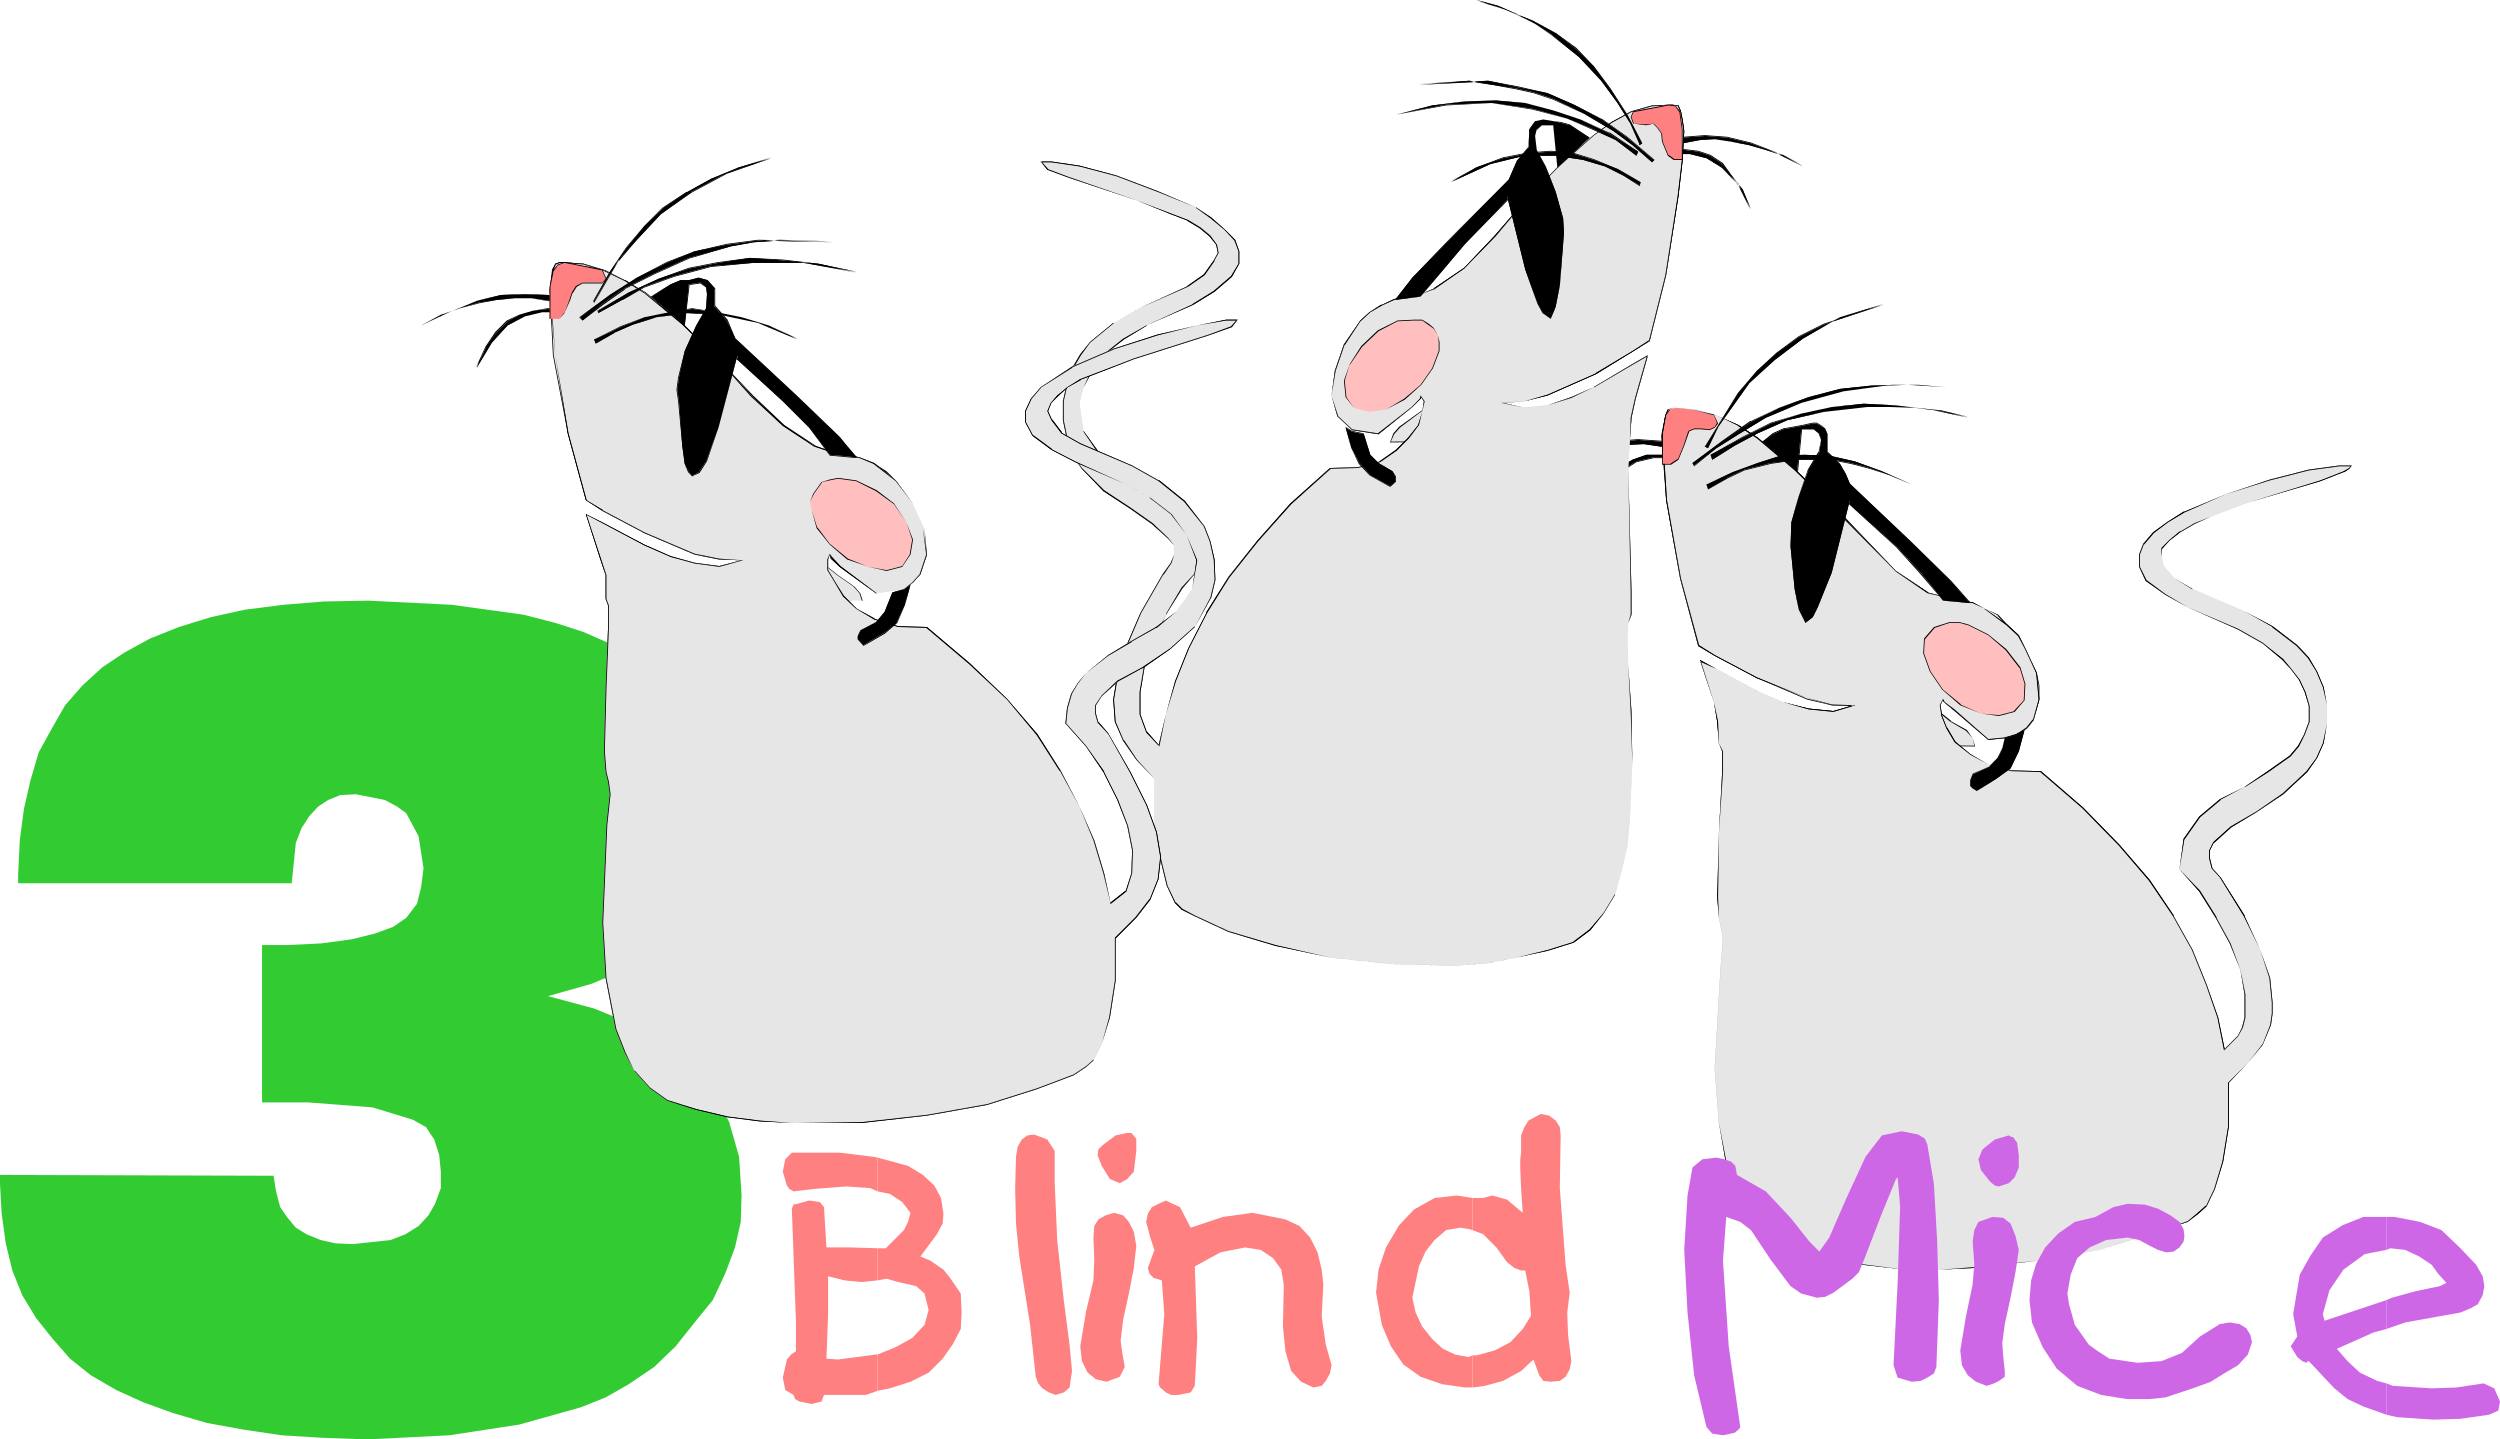 <?xml version="1.0" encoding="UTF-8" standalone="no"?>
<svg
   version="1.0"
   width="129.724mm"
   height="74.69mm"
   id="svg95"
   sodipodi:docname="3 Blind Mice.wmf"
   xmlns:inkscape="http://www.inkscape.org/namespaces/inkscape"
   xmlns:sodipodi="http://sodipodi.sourceforge.net/DTD/sodipodi-0.dtd"
   xmlns="http://www.w3.org/2000/svg"
   xmlns:svg="http://www.w3.org/2000/svg">
  <sodipodi:namedview
     id="namedview95"
     pagecolor="#ffffff"
     bordercolor="#000000"
     borderopacity="0.25"
     inkscape:showpageshadow="2"
     inkscape:pageopacity="0.0"
     inkscape:pagecheckerboard="0"
     inkscape:deskcolor="#d1d1d1"
     inkscape:document-units="mm" />
  <defs
     id="defs1">
    <pattern
       id="WMFhbasepattern"
       patternUnits="userSpaceOnUse"
       width="6"
       height="6"
       x="0"
       y="0" />
  </defs>
  <path
     style="fill:#000000;fill-opacity:1;fill-rule:evenodd;stroke:none"
     d="m 340.168,92.105 -5.171,-2.424 -4.686,-1.777 -4.363,-1.293 -4.686,-0.323 -4.525,0.323 -5.01,0.97 -5.656,1.777 -5.494,2.747 4.04,-1.939 4.04,-1.454 7.11,-1.293 6.626,-0.323 5.494,0.808 4.848,1.293 3.555,1.616 3.555,2.101 z"
     id="path1" />
  <path
     style="fill:#000000;fill-opacity:1;fill-rule:evenodd;stroke:none"
     d="m 340.168,92.105 -5.171,-2.424 -4.686,-1.939 -4.363,-1.293 -4.686,-0.323 -4.525,0.323 -5.01,0.97 -5.656,1.939 -5.494,2.747 v 0.162 l 4.04,-2.101 4.04,-1.454 7.11,-1.293 6.626,-0.323 5.494,0.808 4.848,1.454 3.555,1.616 v 0 l 3.555,2.101 0.323,-0.97 v 0 l -0.485,0.808 h 0.162 l -3.555,-2.101 v 0 l -3.555,-1.616 -4.848,-1.454 -5.494,-0.808 -6.626,0.323 -7.11,1.293 -4.04,1.454 -4.04,2.101 v 0.162 l 5.494,-2.747 5.656,-1.939 5.01,-0.97 4.525,-0.323 4.686,0.323 4.363,1.293 4.686,1.939 5.171,2.424 z"
     id="path2" />
  <path
     style="fill:#000000;fill-opacity:1;fill-rule:evenodd;stroke:none"
     d="m 332.734,90.166 -3.717,-0.808 -3.07,-0.162 h -3.07 l -2.747,0.97 -2.424,1.454 -2.101,2.101 -3.878,6.787 2.747,-4.848 3.232,-3.232 3.232,-1.939 3.394,-0.808 h 3.07 l 2.747,0.485 2.909,0.646 z"
     id="path3" />
  <path
     style="fill:#000000;fill-opacity:1;fill-rule:evenodd;stroke:none"
     d="m 332.734,90.166 -3.717,-0.808 -3.07,-0.162 h -3.07 l -2.747,0.97 -2.424,1.454 -2.101,2.101 -4.04,6.625 0.162,0.162 2.747,-4.686 3.394,-3.232 3.07,-1.939 v 0 l 3.394,-0.808 h 3.07 l 2.747,0.323 3.07,0.808 -0.485,-0.808 v 0.162 l 0.323,0.646 v -0.162 l -2.909,-0.808 -2.747,-0.323 h -3.07 l -3.394,0.808 -3.232,1.939 -3.232,3.232 -2.909,4.686 0.162,0.162 4.04,-6.625 2.101,-2.101 2.262,-1.454 v 0 l 2.747,-0.97 h 3.07 l 3.07,0.162 3.717,0.808 v 0 z"
     id="path4" />
  <path
     style="fill:#e6e6e6;fill-opacity:1;fill-rule:evenodd;stroke:none"
     d="m 384.284,117.797 -6.302,-1.616 -6.141,-4.201 -12.605,-13.089 -7.11,-6.787 -7.434,-6.14 -3.717,-2.424 -4.04,-1.939 -4.363,-1.293 -4.363,-0.323 -0.97,0.323 -0.485,1.131 -0.808,4.04 0.97,12.604 2.586,15.351 3.555,13.089 3.232,1.939 8.242,4.363 9.858,4.363 4.848,1.131 4.202,0.162 -3.878,1.131 -4.848,-0.485 -5.171,-1.454 -4.848,-2.101 -8.08,-4.363 -3.232,-1.616 2.747,8.079 0.808,3.878 0.162,4.201 50.096,0.485 -0.323,-1.454 -1.293,-1.616 -3.07,-1.616 -2.262,-1.939 v -1.293 l 0.808,-1.131 0.162,0.485 1.939,1.616 6.787,5.494 h 3.232 l 2.424,-0.808 1.939,-1.131 1.293,-1.616 0.97,-4.04 v -2.747 l -0.485,-2.424 -2.101,-4.848 -1.293,-2.424 -2.262,-2.101 -1.778,-1.939 -2.586,-1.293 -2.424,-1.131 z"
     id="path5" />
  <path
     style="fill:#000000;fill-opacity:1;fill-rule:evenodd;stroke:none"
     d="m 384.284,117.797 -6.302,-1.616 h 0.162 l -6.302,-4.201 -12.605,-13.25 -7.11,-6.625 -7.434,-6.302 -3.717,-2.424 v 0 l -4.04,-1.777 -4.363,-1.293 -4.363,-0.323 -1.131,0.323 -0.485,1.131 -0.808,4.04 0.97,12.604 2.747,15.351 3.555,13.25 3.232,1.939 v 0 l 8.242,4.363 9.858,4.201 4.848,1.131 4.202,0.162 v -0.162 l -3.878,1.131 -4.848,-0.485 -5.171,-1.293 -4.848,-2.101 -8.08,-4.363 -3.232,-1.777 2.747,8.241 0.646,3.878 0.323,4.363 50.258,0.485 -0.485,-1.616 -1.131,-1.616 -3.232,-1.777 h 0.162 l -2.424,-1.939 v 0.162 -1.293 0 l 0.808,-1.131 h -0.162 l 0.323,0.485 1.939,1.616 6.787,5.494 h 3.232 l 2.424,-0.808 1.939,-1.131 1.293,-1.616 1.131,-4.04 v -2.747 l -0.485,-2.424 -2.262,-4.848 -1.293,-2.585 -2.262,-2.101 -1.778,-1.939 -2.586,-1.131 -2.424,-1.293 -2.586,-0.323 v 0 l 2.586,0.485 2.424,1.131 2.586,1.293 h -0.162 l 1.778,1.939 2.262,2.101 v 0 l 1.293,2.424 2.262,4.848 0.485,2.424 v 2.747 l -1.131,4.04 v -0.162 l -1.293,1.616 -1.939,1.131 h 0.162 l -2.424,0.808 h -3.232 v 0 l -6.626,-5.494 -1.939,-1.454 -0.323,-0.646 -0.97,1.293 v 1.293 l 2.424,1.939 3.07,1.777 v 0 l 1.293,1.454 v 0 l 0.323,1.454 v 0 l -50.096,-0.485 v 0 l -0.162,-4.201 -0.808,-3.878 -2.586,-8.079 -0.162,0.162 3.232,1.454 8.08,4.363 4.848,2.101 5.171,1.454 4.848,0.485 4.363,-1.293 -4.686,-0.162 -4.848,-1.131 -9.858,-4.201 -8.242,-4.363 v 0 l -3.07,-1.939 v 0 l -3.555,-13.089 -2.747,-15.351 -0.97,-12.604 0.808,-4.04 0.485,-1.131 v 0 l 0.97,-0.323 4.363,0.323 4.363,1.293 4.04,1.939 h -0.162 l 3.717,2.424 7.595,6.302 6.949,6.625 12.766,13.25 6.141,4.201 z"
     id="path6" />
  <path
     style="fill:#e6e6e6;fill-opacity:1;fill-rule:evenodd;stroke:none"
     d="m 461.044,91.297 h -2.262 l -5.979,0.808 -7.595,1.939 -8.726,2.909 -8.08,3.555 -3.232,1.939 -2.909,2.101 -1.939,2.101 -0.808,2.101 v 2.424 l 1.293,2.585 3.878,2.909 4.363,2.424 9.858,4.363 4.848,2.747 4.04,3.07 1.454,1.939 1.778,2.101 1.131,2.424 0.646,2.747 v 3.07 l -0.97,2.585 -0.97,2.101 -1.616,1.939 -4.363,3.232 -4.686,2.909 -4.848,2.585 -3.878,3.232 -3.07,4.363 -0.97,5.979 4.04,4.363 3.07,5.171 2.747,5.009 2.101,5.171 0.808,4.848 v 4.524 l -0.485,1.939 -0.808,1.616 -2.747,2.747 -1.293,-6.302 -2.101,-6.464 -2.747,-6.787 -3.717,-6.625 -4.848,-6.948 -5.979,-7.11 -6.949,-7.11 -8.242,-7.11 -5.818,-0.323 -4.525,-1.131 -3.555,-2.101 -3.07,-2.424 -1.616,-2.585 -0.97,-2.424 -0.162,-2.101 0.485,-1.131 0.162,0.485 1.939,1.616 6.787,5.656 3.232,-0.162 2.424,-0.646 1.939,-1.293 1.293,-1.616 0.97,-4.04 -0.485,-5.171 -0.97,-2.424 -1.131,-2.424 -1.293,-2.424 -2.262,-2.101 -4.363,-3.232 -2.424,-1.131 -2.586,-0.485 -6.302,-1.616 -6.141,-4.201 -12.928,-13.089 -6.949,-6.787 -7.272,-6.14 -3.717,-2.424 -4.04,-1.939 -4.363,-1.293 -4.363,-0.323 -0.97,0.323 -0.485,1.131 -0.646,3.717 0.808,12.927 2.586,15.351 3.555,13.089 3.232,1.939 8.242,4.363 9.858,4.04 4.848,1.454 4.202,0.162 -3.878,1.131 -4.848,-0.485 -5.171,-1.454 -4.848,-2.101 -8.08,-4.363 -3.232,-1.616 2.747,8.079 0.808,3.878 0.162,4.201 0.646,1.616 v 4.04 l -0.646,12.119 -0.162,12.442 0.162,4.04 0.323,1.454 0.485,2.424 -0.485,6.302 -1.131,19.391 0.808,10.503 1.939,10.342 1.616,4.04 2.262,4.201 2.586,3.232 3.394,2.424 5.979,1.939 5.979,1.293 12.928,1.454 h 6.787 l 6.302,-0.323 12.928,-1.454 11.958,-2.101 9.858,-3.07 7.434,-2.424 1.939,-1.777 1.778,-1.293 1.616,-3.393 1.454,-5.332 1.131,-6.948 v -8.564 l 3.878,-3.878 2.909,-3.717 0.808,-1.939 0.808,-1.777 0.323,-2.262 v -2.101 l -0.485,-4.848 -1.939,-5.494 -3.232,-6.625 -4.686,-7.595 -1.616,-1.777 -0.485,-1.939 v -1.616 l 0.808,-1.616 3.394,-2.909 5.01,-2.909 5.333,-3.555 4.525,-4.363 1.939,-2.747 1.293,-2.909 0.808,-3.878 v -3.555 l -0.808,-3.555 -1.293,-3.07 -1.616,-2.747 -2.101,-2.424 -4.848,-3.555 -5.494,-3.07 -10.181,-4.363 -3.555,-2.101 -2.101,-2.424 -0.485,-1.777 0.162,-1.777 1.454,-1.616 2.101,-1.454 2.747,-1.616 3.232,-1.454 7.272,-2.747 14.221,-4.363 4.525,-1.777 1.131,-0.646 z"
     id="path7" />
  <path
     style="fill:#000000;fill-opacity:1;fill-rule:evenodd;stroke:none"
     d="m 461.206,91.297 h -2.424 l -5.979,0.808 -7.595,1.939 -8.726,2.909 -8.08,3.393 h -0.162 l -3.07,1.939 -2.909,2.101 -1.939,2.262 -0.808,2.101 v 2.424 l 1.293,2.747 3.878,2.747 v 0 l 4.363,2.424 9.858,4.363 4.848,2.747 v 0 l 3.878,3.232 1.616,1.777 1.616,2.101 v 0 l 1.131,2.424 0.808,2.747 v 3.07 l -0.97,2.585 -1.131,2.101 v 0 l -1.616,1.939 -4.363,3.07 -4.525,3.07 v 0 l -4.848,2.424 -4.04,3.393 -3.07,4.363 -0.808,5.979 3.878,4.363 3.232,5.171 v 0 l 2.747,5.009 2.101,5.171 0.808,4.848 v 4.524 l -0.485,1.939 -0.808,1.616 v 0 l -2.747,2.747 h 0.162 l -1.293,-6.302 -2.262,-6.464 -2.747,-6.787 -3.717,-6.625 v -0.162 l -4.686,-6.948 -5.979,-6.948 -7.11,-7.271 -8.242,-7.11 -5.818,-0.162 -4.525,-1.131 v 0 l -3.555,-2.101 -2.909,-2.424 -1.616,-2.747 v 0.162 l -0.97,-2.424 -0.323,-2.101 0.485,-1.131 h -0.162 l 0.323,0.485 1.939,1.616 6.787,5.817 3.232,-0.323 2.424,-0.646 1.939,-1.293 1.293,-1.616 1.131,-4.04 -0.485,-5.171 -2.262,-4.848 -1.293,-2.585 -2.262,-2.101 -4.363,-3.07 -2.424,-1.293 -2.586,-0.323 -6.302,-1.616 h 0.162 l -6.302,-4.201 -12.928,-13.25 -6.787,-6.625 -7.434,-6.302 -3.717,-2.424 v 0 l -4.04,-1.777 -4.363,-1.293 -4.363,-0.323 -1.131,0.323 -0.485,1.131 -0.646,3.717 0.808,12.927 2.747,15.351 3.555,13.25 3.232,1.939 v 0 l 8.242,4.363 9.858,3.878 4.848,1.454 4.202,0.162 v -0.162 l -3.878,1.131 -4.848,-0.485 -5.171,-1.293 -4.848,-2.101 -8.08,-4.363 -3.232,-1.777 2.747,8.241 0.646,3.878 0.323,4.201 0.646,1.616 v 4.04 l -0.646,12.119 -0.323,12.442 0.323,4.04 0.323,1.454 0.485,2.424 -0.485,6.302 -1.131,19.391 0.808,10.503 1.778,10.342 1.778,4.04 2.101,4.363 2.586,3.232 3.555,2.262 5.979,1.939 5.979,1.293 12.928,1.454 h 6.787 l 6.302,-0.323 12.928,-1.454 11.958,-2.101 9.858,-3.07 7.434,-2.424 2.101,-1.616 1.616,-1.454 1.616,-3.393 1.616,-5.332 1.131,-6.948 v -8.564 0 l 3.717,-3.878 2.909,-3.555 1.616,-3.878 0.323,-2.262 v -2.101 l -0.485,-4.848 -1.939,-5.494 -3.07,-6.625 v -0.162 l -4.686,-7.433 -1.616,-1.777 v 0 l -0.485,-1.939 v -1.616 l 0.808,-1.616 v 0.162 l 3.394,-3.07 4.848,-2.909 5.333,-3.555 4.686,-4.363 1.939,-2.747 1.293,-2.909 0.646,-3.878 v -3.555 l -0.646,-3.555 -1.293,-3.07 v 0 l -1.616,-2.747 -2.262,-2.424 -4.848,-3.717 v 0 l -5.494,-2.909 -10.181,-4.363 v 0 l -3.555,-2.101 -2.101,-2.424 v 0 l -0.485,-1.777 0.162,-1.777 v 0.162 l 1.454,-1.616 2.101,-1.616 v 0 l 2.747,-1.616 3.232,-1.454 7.272,-2.747 14.221,-4.201 4.525,-1.777 h 0.162 l 0.97,-0.646 0.485,-0.646 h -0.162 l -0.323,0.485 -1.131,0.646 v 0 l -4.525,1.777 -14.221,4.363 -7.272,2.747 -3.232,1.293 -2.747,1.616 h -0.162 l -1.939,1.616 -1.616,1.616 v 1.777 l 0.485,1.777 2.101,2.424 3.394,2.101 h 0.162 l 10.181,4.363 5.494,3.07 h -0.162 l 4.848,3.717 2.262,2.424 1.616,2.585 v 0 l 1.293,3.07 0.808,3.555 v 3.555 l -0.808,3.878 -1.293,2.909 v 0 l -1.939,2.585 -4.686,4.363 -5.171,3.555 -5.01,2.909 -3.394,3.07 -0.808,1.616 v 1.616 l 0.485,1.939 1.616,1.777 4.686,7.595 v 0 l 3.232,6.625 1.778,5.494 0.485,4.848 v 2.101 l -0.323,2.262 -1.454,3.717 v 0 l -2.909,3.717 -3.878,3.878 v 8.564 l -1.131,6.948 -1.616,5.332 -1.616,3.393 v -0.162 l -1.616,1.454 -1.939,1.616 v 0 l -7.434,2.585 -9.858,3.07 -11.958,2.101 -12.928,1.293 -6.302,0.485 h -6.787 l -12.928,-1.616 -5.979,-1.293 -5.979,-1.777 h 0.162 l -3.555,-2.424 -2.586,-3.232 v 0 l -2.262,-4.201 -1.616,-4.04 -1.939,-10.342 -0.808,-10.503 1.131,-19.391 0.485,-6.302 -0.485,-2.424 -0.323,-1.454 -0.162,-4.04 0.162,-12.442 0.808,-12.119 v -4.04 l -0.808,-1.616 -0.162,-4.201 -0.808,-3.878 -2.586,-8.079 -0.162,0.162 3.232,1.454 8.08,4.363 4.848,2.101 5.171,1.454 4.848,0.485 4.363,-1.293 -4.686,-0.162 -4.848,-1.293 -9.858,-4.04 -8.242,-4.363 v 0 l -3.07,-1.939 v 0 l -3.555,-13.089 -2.747,-15.351 -0.808,-12.927 0.646,-3.717 0.485,-1.131 v 0 l 0.97,-0.323 4.363,0.323 4.363,1.293 4.04,1.939 h -0.162 l 3.717,2.424 7.434,6.302 6.787,6.625 13.09,13.25 6.141,4.201 6.302,1.454 2.586,0.485 2.424,1.131 h -0.162 l 4.363,3.232 2.262,2.101 v 0 l 1.293,2.424 2.262,4.848 0.485,5.171 -1.131,4.04 v -0.162 l -1.293,1.616 -1.939,1.293 h 0.162 l -2.424,0.646 -3.232,0.323 v 0 l -6.626,-5.817 -1.939,-1.454 -0.323,-0.646 -0.646,1.293 0.323,2.101 0.97,2.424 v 0 l 1.616,2.747 3.07,2.424 3.555,1.939 4.525,1.293 5.818,0.162 h -0.162 l 8.242,7.11 7.11,7.271 5.979,6.948 4.686,6.948 v 0 l 3.717,6.625 2.747,6.787 2.262,6.464 1.293,6.464 2.747,-2.747 0.97,-1.777 0.485,-1.939 v -4.524 l -0.97,-4.848 -1.939,-5.171 -2.747,-5.009 v -0.162 l -3.232,-5.171 -4.04,-4.201 v 0 l 0.97,-5.979 v 0.162 l 3.07,-4.363 4.04,-3.393 h -0.162 l 4.848,-2.585 h 0.162 l 4.525,-2.909 4.363,-3.07 1.616,-1.939 1.131,-2.262 0.97,-2.585 v -3.07 l -0.808,-2.747 -1.131,-2.424 -1.616,-2.101 -1.616,-1.939 -4.04,-3.232 v 0 l -4.848,-2.747 -9.858,-4.201 -4.363,-2.585 v 0 l -3.717,-2.747 v 0 l -1.293,-2.585 v -2.424 l 0.808,-2.101 v 0.162 l 1.939,-2.262 2.747,-2.101 3.232,-1.939 v 0 l 8.08,-3.555 8.726,-2.747 7.595,-1.939 5.979,-0.808 h 2.262 v -0.162 z"
     id="path8" />
  <path
     style="fill:#e6e6e6;fill-opacity:1;fill-rule:evenodd;stroke:none"
     d="m 461.044,91.297 h -2.262 l -5.979,0.808 -7.595,1.939 -8.726,2.909 -8.08,3.555 -3.232,1.939 -2.909,2.101 -1.939,2.101 -0.808,2.101 v 2.424 l 1.293,2.585 3.878,2.909 4.363,2.424 9.858,4.363 4.848,2.747 4.04,3.07 1.454,1.939 1.778,2.101 1.131,2.424 0.646,2.747 v 3.07 l -0.97,2.585 -0.97,2.101 -1.616,1.939 -4.363,3.232 -4.686,2.909 -4.848,2.585 -3.878,3.232 -3.07,4.363 -0.97,5.979 4.04,4.363 3.07,5.171 2.747,5.009 2.101,5.171 0.808,4.848 v 4.524 l -0.485,1.939 -0.808,1.616 -2.747,2.747 -1.293,-6.302 -2.101,-6.464 -2.747,-6.787 -3.717,-6.625 -4.848,-6.948 -5.979,-7.11 -6.949,-7.11 -8.242,-7.11 -5.818,-0.323 -4.525,-1.131 -3.555,-2.101 -3.07,-2.424 -1.616,-2.585 -0.97,-2.424 -0.162,-2.101 0.485,-1.131 0.162,0.485 1.939,1.616 6.787,5.656 3.232,-0.162 2.424,-0.646 1.939,-1.293 1.293,-1.616 0.97,-4.04 -0.485,-5.171 -0.97,-2.424 -1.131,-2.424 -1.293,-2.424 -2.262,-2.101 -4.363,-3.232 -2.424,-1.131 -2.586,-0.485 -6.302,-1.616 -6.141,-4.201 -12.928,-13.089 -6.949,-6.787 -7.272,-6.14 -3.717,-2.424 -4.04,-1.939 -4.363,-1.293 -4.363,-0.323 -0.97,0.323 -0.485,1.131 -0.646,3.717 0.808,12.927 2.586,15.351 3.555,13.089 3.232,1.939 8.242,4.363 9.858,4.04 4.848,1.454 4.202,0.162 -3.878,1.131 -4.848,-0.485 -5.171,-1.454 -4.848,-2.101 -8.08,-4.363 -3.232,-1.616 2.747,8.079 0.808,3.878 0.162,4.201 0.646,1.616 v 4.04 l -0.646,12.119 -0.162,12.442 0.162,4.04 0.323,1.454 0.485,2.424 -0.485,6.302 -1.131,19.391 0.808,10.503 1.939,10.342 1.616,4.04 2.262,4.201 2.586,3.232 3.394,2.424 5.979,1.939 5.979,1.293 12.928,1.454 h 6.787 l 6.302,-0.323 12.928,-1.454 11.958,-2.101 9.858,-3.07 7.434,-2.424 1.939,-1.777 1.778,-1.293 1.616,-3.393 1.454,-5.332 1.131,-6.948 v -8.564 l 3.878,-3.878 2.909,-3.717 0.808,-1.939 0.808,-1.777 0.323,-2.262 v -2.101 l -0.485,-4.848 -1.939,-5.494 -3.232,-6.625 -4.686,-7.595 -1.616,-1.777 -0.485,-1.939 v -1.616 l 0.808,-1.616 3.394,-2.909 5.01,-2.909 5.333,-3.555 4.525,-4.363 1.939,-2.747 1.293,-2.909 0.808,-3.878 v -3.555 l -0.808,-3.555 -1.293,-3.07 -1.616,-2.747 -2.101,-2.424 -4.848,-3.555 -5.494,-3.07 -10.181,-4.363 -3.555,-2.101 -2.101,-2.424 -0.485,-1.777 0.162,-1.777 1.454,-1.616 2.101,-1.454 2.747,-1.616 3.232,-1.454 7.272,-2.747 14.221,-4.363 4.525,-1.777 1.131,-0.646 z"
     id="path9" />
  <path
     style="fill:#000000;fill-opacity:1;fill-rule:evenodd;stroke:none"
     d="m 461.206,91.297 h -2.424 l -5.979,0.808 -7.595,1.939 -8.726,2.909 -8.08,3.393 h -0.162 l -3.07,1.939 -2.909,2.101 -1.939,2.262 -0.808,2.101 v 2.424 l 1.293,2.747 3.878,2.747 v 0 l 4.363,2.424 9.858,4.363 4.848,2.747 v 0 l 3.878,3.232 1.616,1.777 1.616,2.101 v 0 l 1.131,2.424 0.808,2.747 v 3.07 l -0.97,2.585 -1.131,2.101 v 0 l -1.616,1.939 -4.363,3.07 -4.525,3.07 v 0 l -4.848,2.424 -4.04,3.393 -3.07,4.363 -0.808,5.979 3.878,4.363 3.232,5.171 v 0 l 2.747,5.009 2.101,5.171 0.808,4.848 v 4.524 l -0.485,1.939 -0.808,1.616 v 0 l -2.747,2.747 h 0.162 l -1.293,-6.302 -2.262,-6.464 -2.747,-6.787 -3.717,-6.625 v -0.162 l -4.686,-6.948 -5.979,-6.948 -7.11,-7.271 -8.242,-7.11 -5.818,-0.162 -4.525,-1.131 v 0 l -3.555,-2.101 -2.909,-2.424 -1.616,-2.747 v 0.162 l -0.97,-2.424 -0.323,-2.101 0.485,-1.131 h -0.162 l 0.323,0.485 1.939,1.616 6.787,5.817 3.232,-0.323 2.424,-0.646 1.939,-1.293 1.293,-1.616 1.131,-4.04 -0.485,-5.171 -2.262,-4.848 -1.293,-2.585 -2.262,-2.101 -4.363,-3.07 -2.424,-1.293 -2.586,-0.323 -6.302,-1.616 h 0.162 l -6.302,-4.201 -12.928,-13.25 -6.787,-6.625 -7.434,-6.302 -3.717,-2.424 v 0 l -4.04,-1.777 -4.363,-1.293 -4.363,-0.323 -1.131,0.323 -0.485,1.131 -0.646,3.717 0.808,12.927 2.747,15.351 3.555,13.25 3.232,1.939 v 0 l 8.242,4.363 9.858,3.878 4.848,1.454 4.202,0.162 v -0.162 l -3.878,1.131 -4.848,-0.485 -5.171,-1.293 -4.848,-2.101 -8.08,-4.363 -3.232,-1.777 2.747,8.241 0.646,3.878 0.323,4.201 0.646,1.616 v 4.04 l -0.646,12.119 -0.323,12.442 0.323,4.04 0.323,1.454 0.485,2.424 -0.485,6.302 -1.131,19.391 0.808,10.503 1.778,10.342 1.778,4.04 2.101,4.363 2.586,3.232 3.555,2.262 5.979,1.939 5.979,1.293 12.928,1.454 h 6.787 l 6.302,-0.323 12.928,-1.454 11.958,-2.101 9.858,-3.07 7.434,-2.424 2.101,-1.616 1.616,-1.454 1.616,-3.393 1.616,-5.332 1.131,-6.948 v -8.564 0 l 3.717,-3.878 2.909,-3.555 1.616,-3.878 0.323,-2.262 v -2.101 l -0.485,-4.848 -1.939,-5.494 -3.07,-6.625 v -0.162 l -4.686,-7.433 -1.616,-1.777 v 0 l -0.485,-1.939 v -1.616 l 0.808,-1.616 v 0.162 l 3.394,-3.07 4.848,-2.909 5.333,-3.555 4.686,-4.363 1.939,-2.747 1.293,-2.909 0.646,-3.878 v -3.555 l -0.646,-3.555 -1.293,-3.07 v 0 l -1.616,-2.747 -2.262,-2.424 -4.848,-3.717 v 0 l -5.494,-2.909 -10.181,-4.363 v 0 l -3.555,-2.101 -2.101,-2.424 v 0 l -0.485,-1.777 0.162,-1.777 v 0.162 l 1.454,-1.616 2.101,-1.616 v 0 l 2.747,-1.616 3.232,-1.454 7.272,-2.747 14.221,-4.201 4.525,-1.777 h 0.162 l 0.97,-0.646 0.485,-0.646 h -0.162 l -0.323,0.485 -1.131,0.646 v 0 l -4.525,1.777 -14.221,4.363 -7.272,2.747 -3.232,1.293 -2.747,1.616 h -0.162 l -1.939,1.616 -1.616,1.616 v 1.777 l 0.485,1.777 2.101,2.424 3.394,2.101 h 0.162 l 10.181,4.363 5.494,3.07 h -0.162 l 4.848,3.717 2.262,2.424 1.616,2.585 v 0 l 1.293,3.07 0.808,3.555 v 3.555 l -0.808,3.878 -1.293,2.909 v 0 l -1.939,2.585 -4.686,4.363 -5.171,3.555 -5.01,2.909 -3.394,3.07 -0.808,1.616 v 1.616 l 0.485,1.939 1.616,1.777 4.686,7.595 v 0 l 3.232,6.625 1.778,5.494 0.485,4.848 v 2.101 l -0.323,2.262 -1.454,3.717 v 0 l -2.909,3.717 -3.878,3.878 v 8.564 l -1.131,6.948 -1.616,5.332 -1.616,3.393 v -0.162 l -1.616,1.454 -1.939,1.616 v 0 l -7.434,2.585 -9.858,3.07 -11.958,2.101 -12.928,1.293 -6.302,0.485 h -6.787 l -12.928,-1.616 -5.979,-1.293 -5.979,-1.777 h 0.162 l -3.555,-2.424 -2.586,-3.232 v 0 l -2.262,-4.201 -1.616,-4.04 -1.939,-10.342 -0.808,-10.503 1.131,-19.391 0.485,-6.302 -0.485,-2.424 -0.323,-1.454 -0.162,-4.04 0.162,-12.442 0.808,-12.119 v -4.04 l -0.808,-1.616 -0.162,-4.201 -0.808,-3.878 -2.586,-8.079 -0.162,0.162 3.232,1.454 8.08,4.363 4.848,2.101 5.171,1.454 4.848,0.485 4.363,-1.293 -4.686,-0.162 -4.848,-1.293 -9.858,-4.04 -8.242,-4.363 v 0 l -3.07,-1.939 v 0 l -3.555,-13.089 -2.747,-15.351 -0.808,-12.927 0.646,-3.717 0.485,-1.131 v 0 l 0.97,-0.323 4.363,0.323 4.363,1.293 4.04,1.939 h -0.162 l 3.717,2.424 7.434,6.302 6.787,6.625 13.09,13.25 6.141,4.201 6.302,1.454 2.586,0.485 2.424,1.131 h -0.162 l 4.363,3.232 2.262,2.101 v 0 l 1.293,2.424 2.262,4.848 0.485,5.171 -1.131,4.04 v -0.162 l -1.293,1.616 -1.939,1.293 h 0.162 l -2.424,0.646 -3.232,0.323 v 0 l -6.626,-5.817 -1.939,-1.454 -0.323,-0.646 -0.646,1.293 0.323,2.101 0.97,2.424 v 0 l 1.616,2.747 3.07,2.424 3.555,1.939 4.525,1.293 5.818,0.162 h -0.162 l 8.242,7.11 7.11,7.271 5.979,6.948 4.686,6.948 v 0 l 3.717,6.625 2.747,6.787 2.262,6.464 1.293,6.464 2.747,-2.747 0.97,-1.777 0.485,-1.939 v -4.524 l -0.97,-4.848 -1.939,-5.171 -2.747,-5.009 v -0.162 l -3.232,-5.171 -4.04,-4.201 v 0 l 0.97,-5.979 v 0.162 l 3.07,-4.363 4.04,-3.393 h -0.162 l 4.848,-2.585 h 0.162 l 4.525,-2.909 4.363,-3.07 1.616,-1.939 1.131,-2.262 0.97,-2.585 v -3.07 l -0.808,-2.747 -1.131,-2.424 -1.616,-2.101 -1.616,-1.939 -4.04,-3.232 v 0 l -4.848,-2.747 -9.858,-4.201 -4.363,-2.585 v 0 l -3.717,-2.747 v 0 l -1.293,-2.585 v -2.424 l 0.808,-2.101 v 0.162 l 1.939,-2.262 2.747,-2.101 3.232,-1.939 v 0 l 8.08,-3.555 8.726,-2.747 7.595,-1.939 5.979,-0.808 h 2.262 v -0.162 z"
     id="path10" />
  <path
     style="fill:#ffbfbf;fill-opacity:1;fill-rule:evenodd;stroke:none"
     d="m 389.94,124.584 3.555,2.909 2.747,3.393 0.97,3.232 -0.162,3.232 -1.939,2.262 -3.07,0.808 -3.555,-0.485 -4.04,-1.616 -3.394,-3.07 -2.424,-3.555 -1.293,-3.555 0.162,-2.909 1.939,-2.101 2.909,-0.97 h 1.939 l 1.778,0.485 z"
     id="path11" />
  <path
     style="fill:#000000;fill-opacity:1;fill-rule:evenodd;stroke:none"
     d="m 389.94,124.584 v 0 l 3.394,2.909 2.747,3.555 v -0.162 l 0.97,3.232 -0.162,3.232 v 0 l -1.939,2.101 h 0.162 l -3.07,0.808 -3.555,-0.323 -4.04,-1.777 h 0.162 l -3.555,-2.909 -2.424,-3.555 v 0 l -1.293,-3.555 0.162,-2.909 v 0.162 l 1.939,-2.262 v 0 l 2.909,-0.97 h 1.939 l 1.778,0.485 3.878,1.939 v -0.162 l -3.878,-1.939 -1.778,-0.485 h -1.939 l -3.07,0.97 -1.939,2.262 -0.162,2.909 1.293,3.555 2.424,3.555 3.555,3.07 4.04,1.616 3.555,0.485 3.07,-0.808 1.939,-2.262 0.162,-3.232 -0.97,-3.232 -2.747,-3.555 -3.555,-2.909 z"
     id="path12" />
  <path
     style="fill:#000000;fill-opacity:1;fill-rule:evenodd;stroke:none"
     d="m 331.926,90.812 5.818,-4.201 5.656,-3.878 5.494,-2.747 5.818,-2.101 6.141,-1.616 6.141,-0.646 7.11,-0.162 7.595,0.485 -5.494,-0.485 h -5.171 l -9.534,1.293 -8.242,2.262 -6.949,2.909 -5.333,3.232 -4.363,2.747 -4.363,3.393 z"
     id="path13" />
  <path
     style="fill:#000000;fill-opacity:1;fill-rule:evenodd;stroke:none"
     d="m 332.088,90.812 v 0.162 l 5.818,-4.363 5.494,-3.878 v 0 l 5.494,-2.747 5.818,-1.939 6.141,-1.616 6.141,-0.646 7.11,-0.323 7.595,0.485 v 0 l -5.494,-0.485 h -5.171 l -9.534,1.293 -8.242,2.262 -6.949,2.747 h -0.162 l -5.333,3.232 -4.202,2.747 -4.363,3.555 h 0.162 l -0.323,-0.485 h -0.162 l 0.323,0.646 4.363,-3.555 4.363,-2.747 5.333,-3.232 v 0 l 6.949,-2.909 8.242,-2.262 9.534,-1.293 h 5.171 l 5.494,0.485 v 0 l -7.595,-0.485 -7.11,0.162 -6.141,0.646 -6.141,1.616 -5.818,2.101 -5.494,2.585 h -0.162 l -5.494,3.878 -5.818,4.363 z"
     id="path14" />
  <path
     style="fill:#000000;fill-opacity:1;fill-rule:evenodd;stroke:none"
     d="m 334.673,95.014 5.171,-2.424 4.848,-1.777 4.525,-1.454 4.686,-0.162 4.848,0.162 5.01,1.131 5.333,1.939 5.818,2.585 -4.202,-1.777 -4.04,-1.454 -3.717,-0.97 -3.394,-0.646 h -3.555 -3.232 l -5.494,0.646 -5.171,1.293 -3.394,1.616 -3.717,2.262 z"
     id="path15" />
  <path
     style="fill:#000000;fill-opacity:1;fill-rule:evenodd;stroke:none"
     d="m 334.835,95.014 h -0.162 l 5.171,-2.262 4.848,-1.777 4.525,-1.454 4.686,-0.162 4.848,0.162 5.01,1.131 5.333,1.939 5.818,2.424 v 0 l -4.202,-1.777 -4.04,-1.454 -3.717,-0.97 -3.394,-0.646 -3.555,-0.162 h -3.232 l -5.494,0.808 -5.171,1.293 -3.394,1.616 h -0.162 l -3.555,2.262 v 0 l -0.162,-0.97 h -0.162 l 0.323,0.97 3.717,-2.101 v 0 l 3.394,-1.616 5.171,-1.293 5.494,-0.808 h 3.232 l 3.555,0.162 3.394,0.646 3.717,0.97 4.04,1.293 4.202,1.777 v 0 l -5.818,-2.585 -5.333,-1.939 -5.01,-1.131 -4.848,-0.162 -4.686,0.162 -4.525,1.454 -4.848,1.777 -5.171,2.424 z"
     id="path16" />
  <path
     style="fill:#000000;fill-opacity:1;fill-rule:evenodd;stroke:none"
     d="m 334.35,87.581 6.626,-10.503 3.717,-4.363 3.717,-3.393 4.363,-3.232 4.848,-2.424 11.797,-4.04 -8.565,2.585 -7.272,4.201 -5.656,4.201 -4.848,4.524 -5.979,8.403 -2.101,4.363 z"
     id="path17" />
  <path
     style="fill:#000000;fill-opacity:1;fill-rule:evenodd;stroke:none"
     d="m 334.35,87.419 v 0.162 l 6.626,-10.342 3.717,-4.363 3.878,-3.555 4.202,-3.232 v 0 l 4.848,-2.424 11.797,-3.878 v -0.162 l -8.565,2.585 -7.272,4.04 v 0 l -5.656,4.201 -5.01,4.686 -5.818,8.241 v 0.162 l -2.101,4.363 v -0.162 l -0.646,-0.323 v 0.162 l 0.646,0.323 2.101,-4.363 v 0 l 5.979,-8.403 5.01,-4.524 5.494,-4.201 v 0 l 7.272,-4.201 8.565,-2.424 v -0.162 l -11.797,3.878 -4.848,2.424 -4.363,3.232 -3.878,3.555 -3.717,4.363 -6.464,10.503 z"
     id="path18" />
  <path
     style="fill:#000000;fill-opacity:1;fill-rule:evenodd;stroke:none"
     d="m 335.481,89.196 6.302,-3.393 5.494,-2.747 5.979,-1.939 5.979,-1.293 6.302,-0.646 6.302,0.323 6.787,0.808 7.434,1.616 -5.333,-1.293 -5.01,-0.646 -5.01,-0.162 h -4.525 l -8.565,0.97 -7.11,1.616 -5.818,2.585 -4.525,2.424 -4.363,2.747 z"
     id="path19" />
  <path
     style="fill:#000000;fill-opacity:1;fill-rule:evenodd;stroke:none"
     d="m 335.643,89.196 -0.162,0.162 6.302,-3.555 5.494,-2.747 5.979,-1.939 5.979,-1.293 6.302,-0.485 6.302,0.162 6.787,0.808 7.434,1.616 v -0.162 l -5.333,-1.293 -5.01,-0.485 -5.01,-0.162 h -4.525 l -8.565,0.97 -7.11,1.454 -5.818,2.585 -4.525,2.424 v 0 l -4.363,2.747 v 0.162 l -0.162,-0.97 h -0.162 l 0.323,0.97 4.363,-2.747 v 0 l 4.525,-2.424 5.818,-2.585 7.11,-1.616 8.565,-0.97 h 4.525 l 5.01,0.162 5.01,0.646 5.333,1.293 v -0.162 l -7.434,-1.454 -6.787,-0.808 -6.302,-0.323 -6.302,0.646 -5.979,1.293 -5.979,1.777 -5.494,2.747 -6.302,3.555 z"
     id="path20" />
  <path
     style="fill:#ff8080;fill-opacity:1;fill-rule:evenodd;stroke:none"
     d="m 336.128,81.44 0.485,0.97 0.323,0.646 -0.646,0.808 -0.97,0.485 -1.778,-0.162 h -1.293 l -1.131,0.485 -0.97,2.747 -1.131,2.747 -1.293,0.808 h -1.616 v -5.979 l 0.646,-3.555 0.646,-1.131 1.293,-0.323 3.07,0.323 z"
     id="path21" />
  <path
     style="fill:#000000;fill-opacity:1;fill-rule:evenodd;stroke:none"
     d="m 336.128,81.44 v 0 l 0.646,1.616 v -0.162 l -0.485,0.808 v 0 l -0.97,0.485 -1.778,-0.162 h -1.293 l -1.131,0.485 -0.97,2.909 -1.131,2.747 v -0.162 l -1.454,0.97 h 0.162 -1.616 v 0 -5.979 l 0.646,-3.555 v 0 l 0.808,-1.131 h -0.162 l 1.293,-0.323 3.07,0.323 4.363,1.131 v -0.162 l -4.363,-0.97 -3.07,-0.323 -1.293,0.323 -0.808,1.131 -0.646,3.555 v 6.14 h 1.778 l 1.454,-0.97 1.131,-2.747 0.97,-2.747 h -0.162 l 1.131,-0.485 h 1.293 l 1.778,0.162 0.97,-0.485 0.646,-0.808 -0.808,-1.777 z"
     id="path22" />
  <path
     style="fill:#000000;fill-opacity:1;fill-rule:evenodd;stroke:none"
     d="m 353.257,83.541 2.262,-0.485 h 0.808 l 0.808,0.485 0.808,0.646 0.485,0.97 v 3.555 l 2.424,2.262 1.131,1.939 0.808,1.939 11.797,11.311 7.918,7.756 3.878,4.363 -5.333,-0.485 -4.363,-5.494 -4.848,-5.171 -9.05,-8.241 v -0.808 l -3.555,14.22 -2.747,6.787 -0.97,1.939 -1.454,1.131 -1.293,-2.585 -0.808,-4.04 -0.808,-8.403 0.162,-4.686 1.454,-5.171 1.939,-5.171 2.101,-3.393 0.323,-2.424 -0.323,-1.293 -1.131,-0.808 h -2.424 l -0.808,8.241 -6.787,-5.817 2.101,-1.454 1.939,-0.97 z"
     id="path23" />
  <path
     style="fill:#000000;fill-opacity:1;fill-rule:evenodd;stroke:none"
     d="m 353.257,83.541 2.262,-0.485 h 0.808 l 0.808,0.485 v 0 l 0.646,0.646 0.646,0.97 v 0 3.555 l 2.262,2.424 v -0.162 l 1.131,1.939 0.808,2.101 11.797,11.15 8.08,7.918 3.878,4.201 v -0.162 l -5.333,-0.323 v 0 l -4.363,-5.494 -4.848,-5.171 -9.05,-8.403 v 0.162 -1.293 l -3.717,14.704 -2.747,6.787 -0.97,1.939 v -0.162 l -1.293,1.131 v 0.162 l -1.293,-2.585 -0.646,-4.04 -0.808,-8.403 0.162,-4.686 1.293,-5.171 1.939,-5.171 v 0.162 l 2.101,-3.555 0.323,-2.424 -0.323,-1.454 -1.131,-0.808 h -2.424 l -0.808,8.403 h 0.162 l -6.787,-5.817 v 0.162 l 1.939,-1.616 v 0 l 1.939,-0.97 3.555,-0.646 v -0.162 l -3.555,0.646 -2.101,0.97 -1.939,1.616 6.949,5.979 0.808,-8.403 h -0.162 2.424 v 0 l 0.97,0.808 v 0 l 0.485,1.293 -0.485,2.424 v -0.162 l -2.101,3.555 -1.778,5.171 -1.454,5.171 -0.162,4.686 0.808,8.403 0.808,4.04 1.293,2.585 1.454,-1.131 0.97,-1.939 2.747,-6.787 3.555,-14.22 h -0.162 v 0.808 l 9.211,8.403 4.686,5.171 4.525,5.332 5.494,0.485 -3.878,-4.363 -8.08,-7.918 -11.797,-11.15 v 0 l -0.808,-1.939 -1.131,-1.939 -2.424,-2.424 v 0.162 -3.555 l -0.485,-1.131 -0.808,-0.646 -0.808,-0.485 h -0.808 l -2.262,0.485 z"
     id="path24" />
  <path
     style="fill:#000000;fill-opacity:1;fill-rule:evenodd;stroke:none"
     d="m 397.051,143.167 -1.131,4.201 -1.616,3.232 -2.747,2.101 -3.878,2.424 -0.808,-0.485 -0.485,-0.485 v -1.131 l 0.485,-1.131 3.394,-1.616 1.616,-1.616 0.808,-1.939 0.485,-1.939 2.101,-0.646 z"
     id="path25" />
  <path
     style="fill:#000000;fill-opacity:1;fill-rule:evenodd;stroke:none"
     d="m 397.051,143.328 -0.162,-0.162 -1.131,4.201 -1.616,3.232 v 0 l -2.747,1.939 -3.717,2.585 v 0 l -0.808,-0.485 -0.485,-0.485 v 0 -1.131 l 0.485,-1.131 v 0 l 3.394,-1.616 1.616,-1.454 0.808,-2.101 0.485,-1.939 v 0 l 2.101,-0.646 1.778,-0.808 v -0.162 l -1.778,0.808 -2.101,0.646 -0.485,2.101 -0.97,1.939 v 0 l -1.616,1.616 h 0.162 l -3.394,1.454 -0.485,1.293 v 1.131 l 0.485,0.485 0.808,0.485 3.878,-2.424 2.747,-1.939 1.616,-3.393 1.131,-4.201 z"
     id="path26" />
  <path
     style="fill:#000000;fill-opacity:1;fill-rule:evenodd;stroke:none"
     d="m 316.897,32.641 4.686,-2.424 4.363,-2.101 4.202,-1.131 4.202,-0.323 4.363,0.323 4.686,1.131 5.01,1.939 5.171,2.585 -3.878,-2.101 -3.394,-1.131 -3.394,-0.97 -3.394,-0.646 -3.232,-0.485 -2.909,0.162 -5.171,0.97 -4.202,1.293 -3.555,1.616 -3.232,1.939 z"
     id="path27" />
  <path
     style="fill:#000000;fill-opacity:1;fill-rule:evenodd;stroke:none"
     d="m 317.059,32.641 h -0.162 l 4.686,-2.424 4.363,-2.101 4.202,-1.131 4.202,-0.323 4.363,0.323 4.686,1.131 5.01,1.939 5.171,2.585 v -0.162 l -3.878,-2.101 -3.394,-1.131 -3.394,-0.97 -3.394,-0.485 -3.232,-0.485 h -2.909 l -5.171,0.97 -4.202,1.293 -3.555,1.616 h -0.162 l -3.07,2.101 h 0.162 l -0.323,-0.646 h -0.162 l 0.323,0.808 3.232,-2.101 v 0 l 3.555,-1.616 4.202,-1.293 5.171,-0.97 2.909,-0.162 3.232,0.485 3.394,0.646 3.394,0.97 3.394,1.131 3.878,2.101 v -0.162 l -5.171,-2.585 -5.01,-1.939 -4.686,-1.131 -4.363,-0.323 -4.202,0.323 -4.202,1.131 -4.363,2.101 -4.686,2.585 z"
     id="path28" />
  <path
     style="fill:#000000;fill-opacity:1;fill-rule:evenodd;stroke:none"
     d="m 323.684,30.863 6.626,-1.454 2.747,0.323 2.424,0.808 2.262,1.616 1.778,2.262 2.262,2.747 1.616,3.878 -2.424,-4.848 -3.232,-3.393 -3.07,-1.777 -3.232,-0.808 h -2.909 l -2.424,0.323 -2.586,0.808 z"
     id="path29" />
  <path
     style="fill:#000000;fill-opacity:1;fill-rule:evenodd;stroke:none"
     d="m 323.684,30.863 v 0 l 6.626,-1.454 2.747,0.323 2.424,0.808 v 0 l 2.262,1.616 1.616,2.262 2.262,2.909 V 37.165 l 1.616,3.878 h 0.162 l -2.424,-5.009 -3.07,-3.232 -3.232,-1.939 -3.232,-0.808 h -2.909 l -2.424,0.323 -2.586,0.808 v 0.162 l 0.162,-0.485 -0.162,-0.162 -0.162,0.646 2.747,-0.808 2.424,-0.323 h 2.909 l 3.232,0.808 v 0 l 3.07,1.939 3.07,3.232 v 0 l 2.424,4.848 h 0.162 l -1.616,-3.878 -2.262,-2.909 -1.616,-2.262 -2.424,-1.616 -2.424,-0.808 -2.747,-0.323 -6.787,1.454 z"
     id="path30" />
  <path
     style="fill:#e6e6e6;fill-opacity:1;fill-rule:evenodd;stroke:none"
     d="m 275.689,58.172 2.909,-0.485 2.747,-1.131 5.818,-3.878 5.979,-6.302 5.979,-7.11 6.787,-6.948 6.626,-5.817 3.555,-2.424 3.878,-2.262 4.04,-1.131 3.878,-0.162 1.131,0.162 0.485,1.131 0.323,1.616 0.323,2.262 -0.323,5.817 -0.808,6.948 -2.262,15.512 -3.232,12.927 -3.394,1.939 -7.11,4.363 -9.534,4.201 -4.525,1.293 -4.202,0.323 4.202,0.97 4.525,-0.485 4.686,-1.616 4.363,-1.939 7.595,-4.524 3.07,-1.777 -2.424,8.564 -0.808,3.717 -0.323,4.363 -46.864,0.323 0.646,-1.454 0.97,-1.293 2.586,-1.939 2.586,-1.939 0.162,-0.97 -1.131,-1.454 -0.162,0.646 -1.454,1.616 -6.626,5.332 -5.171,-0.808 -2.909,-2.747 -1.131,-4.04 0.646,-4.848 1.778,-5.171 3.232,-4.524 1.939,-1.777 2.262,-1.454 2.424,-0.97 z"
     id="path31" />
  <path
     style="fill:#000000;fill-opacity:1;fill-rule:evenodd;stroke:none"
     d="m 275.689,58.172 2.909,-0.485 2.747,-0.97 5.818,-4.04 6.141,-6.302 5.979,-7.11 6.626,-6.787 6.787,-5.979 3.394,-2.424 v 0 l 3.878,-2.101 4.04,-1.131 3.878,-0.162 1.131,0.162 v -0.162 l 0.485,1.131 0.323,1.616 0.323,2.262 -0.323,5.817 -0.808,6.948 -2.424,15.512 -3.232,12.927 v -0.162 l -3.232,2.101 -7.272,4.363 h 0.162 l -9.534,4.201 -4.525,1.293 -4.525,0.323 4.525,0.97 4.525,-0.485 4.686,-1.454 4.363,-2.101 h 0.162 l 7.434,-4.363 3.07,-1.777 -0.162,-0.162 -2.424,8.564 -0.808,3.717 -0.162,4.363 v -0.162 l -46.864,0.485 v 0 l 0.646,-1.454 v 0 l 1.131,-1.293 5.171,-3.878 0.162,-0.97 -1.293,-1.454 -0.162,0.646 v 0 l -1.616,1.616 -6.626,5.171 h 0.162 l -5.171,-0.808 v 0 l -2.747,-2.585 v 0 l -1.293,-4.04 0.808,-4.848 1.778,-5.171 v 0.162 l 3.07,-4.686 1.939,-1.777 2.262,-1.293 v 0 l 2.424,-1.131 2.262,-0.646 v 0 l -2.262,0.485 -2.424,1.131 h -0.162 l -2.262,1.454 -1.778,1.616 -3.232,4.686 -1.778,5.171 -0.646,4.848 1.131,4.04 2.909,2.747 5.171,0.808 6.626,-5.332 1.616,-1.616 0.162,-0.646 -0.162,0.162 1.131,1.293 v 0 l -0.162,0.97 v 0 l -5.171,3.717 -1.131,1.293 -0.646,1.777 47.026,-0.485 0.323,-4.363 0.808,-3.717 2.424,-8.564 -3.07,1.777 -7.595,4.524 v 0 l -4.363,1.939 -4.686,1.616 -4.525,0.485 -4.202,-0.97 v 0 l 4.202,-0.323 4.525,-1.131 9.534,-4.201 v 0 l 7.11,-4.363 3.394,-2.101 3.232,-12.927 2.424,-15.512 0.808,-6.948 0.323,-5.817 -0.323,-2.262 -0.323,-1.616 -0.485,-1.131 -1.293,-0.162 -3.878,0.162 -4.04,1.131 -3.878,2.101 v 0 l -3.555,2.585 -6.626,5.817 -6.787,6.948 -5.979,6.948 -5.979,6.302 -5.979,4.04 h 0.162 l -2.747,1.131 z"
     id="path32" />
  <path
     style="fill:#e6e6e6;fill-opacity:1;fill-rule:evenodd;stroke:none"
     d="m 204.101,31.833 h 2.101 l 5.494,0.808 7.272,1.777 8.08,3.07 7.595,3.232 2.909,2.101 2.586,2.262 2.101,2.101 0.646,2.101 v 2.424 l -1.454,2.424 -3.394,2.909 -4.04,2.585 -9.211,4.201 -4.525,2.747 -4.04,3.07 -1.293,1.777 -1.293,2.424 -1.131,2.101 -0.808,3.07 0.808,5.656 2.909,4.04 3.878,3.07 4.202,3.07 4.525,2.747 3.878,3.232 2.747,4.363 0.808,2.747 0.162,3.07 -3.717,4.363 -3.232,5.171 -2.424,4.848 -1.778,5.494 -0.97,4.848 v 4.363 l 1.293,3.555 2.424,2.585 1.454,-6.14 1.939,-6.464 2.586,-6.464 3.555,-6.948 4.202,-7.11 5.656,-6.948 6.626,-7.271 7.595,-7.11 5.494,-0.162 4.363,-1.131 3.232,-2.101 2.262,-2.424 2.101,-2.585 0.646,-2.585 0.323,-2.101 -0.646,-1.131 -0.162,0.646 -1.454,1.616 -6.626,5.332 -5.171,-0.808 -2.909,-2.747 -1.131,-4.04 0.646,-4.848 1.778,-5.171 3.232,-4.524 1.939,-1.777 2.262,-1.454 2.424,-0.97 2.262,-0.646 2.909,-0.485 2.747,-1.131 5.818,-3.878 5.979,-6.302 5.979,-7.11 6.787,-6.948 6.626,-5.817 3.555,-2.424 3.878,-2.262 4.04,-1.131 3.878,-0.162 1.131,0.162 0.485,1.131 0.323,1.616 0.323,2.262 -0.323,5.817 -0.808,6.948 -2.262,15.512 -3.232,12.927 -3.394,1.939 -7.11,4.363 -9.534,4.201 -4.525,1.293 -4.202,0.323 4.202,0.97 4.525,-0.485 4.686,-1.616 4.363,-1.939 7.595,-4.524 3.07,-1.777 -2.424,8.564 -0.808,3.717 -0.323,4.363 -0.323,5.494 0.323,12.281 0.323,12.119 v 4.363 l -0.646,1.616 -0.162,2.585 0.162,5.817 0.646,9.049 0.162,10.18 -0.485,10.826 -0.485,5.332 -1.131,4.848 -1.293,4.686 -2.262,3.717 -2.747,3.07 -3.07,2.424 -5.171,1.616 -5.979,1.454 -5.818,1.131 -6.302,0.485 -12.282,-0.323 -12.282,-1.293 -10.666,-2.424 -9.211,-2.585 -6.626,-3.07 -2.424,-1.293 -1.293,-1.293 -1.778,-3.393 -1.293,-5.332 -1.131,-6.948 v -8.726 l -3.555,-3.717 -2.586,-3.717 -1.454,-3.717 -0.323,-4.363 0.808,-4.848 1.616,-5.332 2.747,-6.787 4.363,-7.595 1.616,-2.262 0.646,-1.616 v -1.777 l -1.131,-1.293 -3.232,-2.909 -4.363,-3.07 -5.01,-3.555 -4.363,-4.363 -1.939,-2.585 -0.97,-2.909 -0.808,-3.878 V 78.693 l 0.808,-3.555 0.97,-2.909 1.616,-2.585 1.939,-2.585 4.686,-3.717 5.01,-2.909 9.534,-4.363 3.232,-2.101 1.778,-2.909 0.808,-1.454 -0.162,-1.616 -1.293,-1.616 -1.939,-1.616 -2.424,-1.616 -3.394,-1.293 -6.787,-2.585 -13.09,-4.363 -4.363,-1.777 z"
     id="path33" />
  <path
     style="fill:#000000;fill-opacity:1;fill-rule:evenodd;stroke:none"
     d="m 204.262,31.671 -0.162,0.162 h 2.101 l 5.494,0.808 7.272,1.939 8.08,3.07 7.595,3.07 h -0.162 l 2.909,2.101 2.747,2.262 1.939,2.101 v 0 l 0.808,2.101 v 2.424 0 l -1.454,2.424 -3.394,2.909 -4.202,2.585 h 0.162 l -9.211,4.201 v 0 l -4.525,2.585 -4.04,3.232 -1.454,1.777 v 0 l -1.293,2.424 -0.97,2.101 -0.808,3.07 0.808,5.656 2.747,4.04 3.878,3.232 4.363,3.07 4.525,2.585 3.717,3.232 2.747,4.363 v 0 l 0.808,2.747 0.323,3.07 v 0 l -3.878,4.201 -3.07,5.171 v 0.162 l -2.424,4.848 -1.939,5.494 -0.808,4.848 v 4.363 l 1.293,3.555 2.586,2.747 1.293,-6.302 1.939,-6.464 2.586,-6.464 3.555,-6.948 v 0 l 4.363,-6.948 5.656,-7.11 6.464,-7.271 7.757,-6.948 h -0.162 l 5.494,-0.162 4.363,-1.131 3.232,-2.262 2.424,-2.424 1.939,-2.585 0.646,-2.585 0.485,-2.101 -0.808,-1.131 -0.162,0.646 v 0 l -1.616,1.616 -6.626,5.171 h 0.162 l -5.171,-0.808 v 0 l -2.747,-2.585 v 0 l -1.293,-4.04 0.808,-4.848 1.778,-5.171 v 0.162 l 3.07,-4.686 1.939,-1.777 2.262,-1.293 v 0 l 2.424,-1.131 2.262,-0.646 2.909,-0.485 2.747,-0.97 5.818,-4.04 6.141,-6.302 5.979,-7.11 6.626,-6.787 6.787,-5.979 3.394,-2.424 v 0 l 3.878,-2.101 4.04,-1.131 3.878,-0.162 1.131,0.162 v -0.162 l 0.485,1.131 0.323,1.616 0.323,2.262 -0.323,5.817 -0.808,6.948 -2.424,15.512 -3.232,12.927 v -0.162 l -3.232,2.101 -7.272,4.363 h 0.162 l -9.534,4.201 -4.525,1.293 -4.525,0.323 4.525,0.97 4.525,-0.485 4.686,-1.454 4.363,-2.101 h 0.162 l 7.434,-4.363 3.07,-1.777 -0.162,-0.162 -2.424,8.564 -0.808,3.717 -0.162,4.363 -0.323,5.494 0.485,24.4 v 4.363 l -0.485,1.616 -0.162,2.585 0.162,5.817 0.485,9.049 0.323,10.18 -0.485,10.826 -0.485,5.332 -1.131,4.848 -1.293,4.686 v -0.162 l -2.262,3.717 -2.747,3.232 -3.232,2.424 h 0.162 l -5.171,1.616 -5.979,1.454 -5.818,1.131 -6.302,0.485 -12.282,-0.323 -12.282,-1.293 -10.666,-2.424 -9.211,-2.747 -6.626,-3.07 -2.424,-1.293 v 0 l -1.293,-1.293 v 0.162 l -1.616,-3.393 -1.293,-5.332 -1.293,-6.948 v -8.726 l -3.394,-3.717 -2.586,-3.878 v 0.162 l -1.616,-3.717 -0.323,-4.363 0.808,-4.848 1.616,-5.332 2.909,-6.787 4.363,-7.595 v 0.162 l 1.616,-2.424 0.485,-1.616 v -1.777 l -1.131,-1.454 -3.07,-2.909 -4.363,-3.07 -5.171,-3.393 -4.363,-4.363 -1.778,-2.585 v 0 l -0.97,-2.909 -0.808,-3.878 V 78.693 l 0.808,-3.555 0.97,-2.909 v 0.162 l 1.616,-2.747 1.778,-2.424 4.686,-3.878 v 0 l 5.01,-2.909 9.534,-4.201 v 0 l 3.232,-2.262 1.939,-2.747 v -0.162 l 0.808,-1.454 -0.323,-1.616 -1.293,-1.777 -1.939,-1.616 -2.424,-1.454 -3.394,-1.293 -6.787,-2.585 -13.09,-4.524 -4.363,-1.616 h 0.162 l -1.293,-1.454 h -0.162 l 1.293,1.616 4.363,1.616 13.09,4.363 6.787,2.747 3.394,1.293 h -0.162 l 2.424,1.454 1.939,1.616 1.293,1.616 v 0 l 0.323,1.616 -0.808,1.454 v 0 l -1.939,2.747 -3.232,2.262 h 0.162 l -9.534,4.363 -5.01,2.909 h -0.162 l -4.525,3.717 -1.939,2.424 -1.616,2.747 -0.97,2.909 -0.808,3.555 v 3.717 l 0.808,3.878 0.97,2.909 1.939,2.747 4.202,4.363 5.171,3.393 4.363,3.07 3.232,2.909 1.131,1.293 v 0 1.777 l -0.646,1.616 v 0 l -1.616,2.262 v 0 l -4.363,7.595 -2.909,6.787 -1.616,5.332 -0.808,4.848 0.323,4.363 1.616,3.717 2.586,3.717 3.555,3.717 v 0 8.726 l 1.131,6.948 1.293,5.332 1.616,3.393 1.293,1.293 2.586,1.293 6.626,3.07 9.211,2.747 10.666,2.262 12.282,1.293 12.282,0.323 6.302,-0.485 5.818,-1.131 5.979,-1.293 5.171,-1.616 3.232,-2.424 2.586,-3.232 2.262,-3.717 1.293,-4.686 1.131,-4.848 0.485,-5.332 0.485,-10.826 -0.162,-10.18 -0.646,-9.049 -0.162,-5.817 0.162,-2.585 0.646,-1.616 v -4.363 l -0.646,-24.4 0.323,-5.494 0.323,-4.363 0.808,-3.717 2.424,-8.564 -3.07,1.777 -7.595,4.524 v 0 l -4.363,1.939 -4.686,1.616 -4.525,0.485 -4.202,-0.97 v 0 l 4.202,-0.323 4.525,-1.131 9.534,-4.201 v 0 l 7.11,-4.363 3.394,-2.101 3.232,-12.927 2.424,-15.512 0.808,-6.948 0.323,-5.817 -0.323,-2.262 -0.323,-1.616 -0.485,-1.131 -1.293,-0.162 -3.878,0.162 -4.04,1.131 -3.878,2.101 v 0 l -3.555,2.585 -6.626,5.817 -6.787,6.948 -5.979,6.948 -5.979,6.302 -5.979,4.04 h 0.162 l -2.747,1.131 -2.909,0.485 -2.262,0.485 -2.424,1.131 h -0.162 l -2.262,1.454 -1.778,1.616 -3.232,4.686 -1.778,5.171 -0.646,4.848 1.131,4.04 2.909,2.747 5.171,0.808 6.626,-5.332 1.616,-1.616 0.162,-0.646 -0.162,0.162 0.646,0.97 v 0 l -0.323,2.101 -0.808,2.585 v 0 l -1.939,2.424 -2.424,2.424 -3.232,2.262 h 0.162 l -4.363,1.131 -5.494,0.162 -7.757,6.948 -6.464,7.271 -5.656,7.11 -4.363,6.948 v 0.162 l -3.555,6.948 -2.586,6.464 -1.778,6.464 -1.454,6.14 h 0.162 l -2.424,-2.747 v 0.162 l -1.293,-3.555 v -4.363 l 0.808,-4.848 1.939,-5.494 2.262,-4.848 v 0 l 3.232,-5.171 3.717,-4.363 -0.162,-3.07 -0.808,-2.747 -2.747,-4.363 -3.717,-3.232 -4.525,-2.747 -4.363,-3.07 -3.878,-3.232 -2.909,-4.04 v 0.162 l -0.808,-5.656 0.808,-3.07 1.131,-2.101 1.293,-2.424 v 0.162 l 1.293,-1.777 4.202,-3.232 4.525,-2.747 h -0.162 l 9.211,-4.04 v 0 l 4.202,-2.585 3.394,-2.909 1.454,-2.585 v -2.424 l -0.808,-2.262 -1.939,-1.939 -2.747,-2.424 -2.909,-1.939 -7.595,-3.232 -8.08,-3.07 -7.272,-1.939 -5.494,-0.808 h -2.101 z"
     id="path34" />
  <path
     style="fill:#e6e6e6;fill-opacity:1;fill-rule:evenodd;stroke:none"
     d="m 204.101,31.833 h 2.101 l 5.494,0.808 7.272,1.777 8.08,3.07 7.595,3.232 2.909,2.101 2.586,2.262 2.101,2.101 0.646,2.101 v 2.424 l -1.454,2.424 -3.394,2.909 -4.04,2.585 -9.211,4.201 -4.525,2.747 -4.04,3.07 -1.293,1.777 -1.293,2.424 -1.131,2.101 -0.808,3.07 0.808,5.656 2.909,4.04 3.878,3.07 4.202,3.07 4.525,2.747 3.878,3.232 2.747,4.363 0.808,2.747 0.162,3.07 -3.717,4.363 -3.232,5.171 -2.424,4.848 -1.778,5.494 -0.97,4.848 v 4.363 l 1.293,3.555 2.424,2.585 1.454,-6.14 1.939,-6.464 2.586,-6.464 3.555,-6.948 4.202,-7.11 5.656,-6.948 6.626,-7.271 7.595,-7.11 5.494,-0.162 4.363,-1.131 3.232,-2.101 2.262,-2.424 2.101,-2.585 0.646,-2.585 0.323,-2.101 -0.646,-1.131 -0.162,0.646 -1.454,1.616 -6.626,5.332 -5.171,-0.808 -2.909,-2.747 -1.131,-4.04 0.646,-4.848 1.778,-5.171 3.232,-4.524 1.939,-1.777 2.262,-1.454 2.424,-0.97 2.262,-0.646 2.909,-0.485 2.747,-1.131 5.818,-3.878 5.979,-6.302 5.979,-7.11 6.787,-6.948 6.626,-5.817 3.555,-2.424 3.878,-2.262 4.04,-1.131 3.878,-0.162 1.131,0.162 0.485,1.131 0.323,1.616 0.323,2.262 -0.323,5.817 -0.808,6.948 -2.262,15.512 -3.232,12.927 -3.394,1.939 -7.11,4.363 -9.534,4.201 -4.525,1.293 -4.202,0.323 4.202,0.97 4.525,-0.485 4.686,-1.616 4.363,-1.939 7.595,-4.524 3.07,-1.777 -2.424,8.564 -0.808,3.717 -0.323,4.363 -0.323,5.494 0.323,12.281 0.323,12.119 v 4.363 l -0.646,1.616 -0.162,2.585 0.162,5.817 0.646,9.049 0.162,10.18 -0.485,10.826 -0.485,5.332 -1.131,4.848 -1.293,4.686 -2.262,3.717 -2.747,3.07 -3.07,2.424 -5.171,1.616 -5.979,1.454 -5.818,1.131 -6.302,0.485 -12.282,-0.323 -12.282,-1.293 -10.666,-2.424 -9.211,-2.585 -6.626,-3.07 -2.424,-1.293 -1.293,-1.293 -1.778,-3.393 -1.293,-5.332 -1.131,-6.948 v -8.726 l -3.555,-3.717 -2.586,-3.717 -1.454,-3.717 -0.323,-4.363 0.808,-4.848 1.616,-5.332 2.747,-6.787 4.363,-7.595 1.616,-2.262 0.646,-1.616 v -1.777 l -1.131,-1.293 -3.232,-2.909 -4.363,-3.07 -5.01,-3.555 -4.363,-4.363 -1.939,-2.585 -0.97,-2.909 -0.808,-3.878 V 78.693 l 0.808,-3.555 0.97,-2.909 1.616,-2.585 1.939,-2.585 4.686,-3.717 5.01,-2.909 9.534,-4.363 3.232,-2.101 1.778,-2.909 0.808,-1.454 -0.162,-1.616 -1.293,-1.616 -1.939,-1.616 -2.424,-1.616 -3.394,-1.293 -6.787,-2.585 -13.09,-4.363 -4.363,-1.777 z"
     id="path35" />
  <path
     style="fill:#000000;fill-opacity:1;fill-rule:evenodd;stroke:none"
     d="m 204.262,31.671 -0.162,0.162 h 2.101 l 5.494,0.808 7.272,1.939 8.08,3.07 7.595,3.07 h -0.162 l 2.909,2.101 2.747,2.262 1.939,2.101 v 0 l 0.808,2.101 v 2.424 0 l -1.454,2.424 -3.394,2.909 -4.202,2.585 h 0.162 l -9.211,4.201 v 0 l -4.525,2.585 -4.04,3.232 -1.454,1.777 v 0 l -1.293,2.424 -0.97,2.101 -0.808,3.07 0.808,5.656 2.747,4.04 3.878,3.232 4.363,3.07 4.525,2.585 3.717,3.232 2.747,4.363 v 0 l 0.808,2.747 0.323,3.07 v 0 l -3.878,4.201 -3.07,5.171 v 0.162 l -2.424,4.848 -1.939,5.494 -0.808,4.848 v 4.363 l 1.293,3.555 2.586,2.747 1.293,-6.302 1.939,-6.464 2.586,-6.464 3.555,-6.948 v 0 l 4.363,-6.948 5.656,-7.11 6.464,-7.271 7.757,-6.948 h -0.162 l 5.494,-0.162 4.363,-1.131 3.232,-2.262 2.424,-2.424 1.939,-2.585 0.646,-2.585 0.485,-2.101 -0.808,-1.131 -0.162,0.646 v 0 l -1.616,1.616 -6.626,5.171 h 0.162 l -5.171,-0.808 v 0 l -2.747,-2.585 v 0 l -1.293,-4.04 0.808,-4.848 1.778,-5.171 v 0.162 l 3.07,-4.686 1.939,-1.777 2.262,-1.293 v 0 l 2.424,-1.131 2.262,-0.646 2.909,-0.485 2.747,-0.97 5.818,-4.04 6.141,-6.302 5.979,-7.11 6.626,-6.787 6.787,-5.979 3.394,-2.424 v 0 l 3.878,-2.101 4.04,-1.131 3.878,-0.162 1.131,0.162 v -0.162 l 0.485,1.131 0.323,1.616 0.323,2.262 -0.323,5.817 -0.808,6.948 -2.424,15.512 -3.232,12.927 v -0.162 l -3.232,2.101 -7.272,4.363 h 0.162 l -9.534,4.201 -4.525,1.293 -4.525,0.323 4.525,0.97 4.525,-0.485 4.686,-1.454 4.363,-2.101 h 0.162 l 7.434,-4.363 3.07,-1.777 -0.162,-0.162 -2.424,8.564 -0.808,3.717 -0.162,4.363 -0.323,5.494 0.485,24.4 v 4.363 l -0.485,1.616 -0.162,2.585 0.162,5.817 0.485,9.049 0.323,10.18 -0.485,10.826 -0.485,5.332 -1.131,4.848 -1.293,4.686 v -0.162 l -2.262,3.717 -2.747,3.232 -3.232,2.424 h 0.162 l -5.171,1.616 -5.979,1.454 -5.818,1.131 -6.302,0.485 -12.282,-0.323 -12.282,-1.293 -10.666,-2.424 -9.211,-2.747 -6.626,-3.07 -2.424,-1.293 v 0 l -1.293,-1.293 v 0.162 l -1.616,-3.393 -1.293,-5.332 -1.293,-6.948 v -8.726 l -3.394,-3.717 -2.586,-3.878 v 0.162 l -1.616,-3.717 -0.323,-4.363 0.808,-4.848 1.616,-5.332 2.909,-6.787 4.363,-7.595 v 0.162 l 1.616,-2.424 0.485,-1.616 v -1.777 l -1.131,-1.454 -3.07,-2.909 -4.363,-3.07 -5.171,-3.393 -4.363,-4.363 -1.778,-2.585 v 0 l -0.97,-2.909 -0.808,-3.878 V 78.693 l 0.808,-3.555 0.97,-2.909 v 0.162 l 1.616,-2.747 1.778,-2.424 4.686,-3.878 v 0 l 5.01,-2.909 9.534,-4.201 v 0 l 3.232,-2.262 1.939,-2.747 v -0.162 l 0.808,-1.454 -0.323,-1.616 -1.293,-1.777 -1.939,-1.616 -2.424,-1.454 -3.394,-1.293 -6.787,-2.585 -13.09,-4.524 -4.363,-1.616 h 0.162 l -1.293,-1.454 h -0.162 l 1.293,1.616 4.363,1.616 13.09,4.363 6.787,2.747 3.394,1.293 h -0.162 l 2.424,1.454 1.939,1.616 1.293,1.616 v 0 l 0.323,1.616 -0.808,1.454 v 0 l -1.939,2.747 -3.232,2.262 h 0.162 l -9.534,4.363 -5.01,2.909 h -0.162 l -4.525,3.717 -1.939,2.424 -1.616,2.747 -0.97,2.909 -0.808,3.555 v 3.717 l 0.808,3.878 0.97,2.909 1.939,2.747 4.202,4.363 5.171,3.393 4.363,3.07 3.232,2.909 1.131,1.293 v 0 1.777 l -0.646,1.616 v 0 l -1.616,2.262 v 0 l -4.363,7.595 -2.909,6.787 -1.616,5.332 -0.808,4.848 0.323,4.363 1.616,3.717 2.586,3.717 3.555,3.717 v 0 8.726 l 1.131,6.948 1.293,5.332 1.616,3.393 1.293,1.293 2.586,1.293 6.626,3.07 9.211,2.747 10.666,2.262 12.282,1.293 12.282,0.323 6.302,-0.485 5.818,-1.131 5.979,-1.293 5.171,-1.616 3.232,-2.424 2.586,-3.232 2.262,-3.717 1.293,-4.686 1.131,-4.848 0.485,-5.332 0.485,-10.826 -0.162,-10.18 -0.646,-9.049 -0.162,-5.817 0.162,-2.585 0.646,-1.616 v -4.363 l -0.646,-24.4 0.323,-5.494 0.323,-4.363 0.808,-3.717 2.424,-8.564 -3.07,1.777 -7.595,4.524 v 0 l -4.363,1.939 -4.686,1.616 -4.525,0.485 -4.202,-0.97 v 0 l 4.202,-0.323 4.525,-1.131 9.534,-4.201 v 0 l 7.11,-4.363 3.394,-2.101 3.232,-12.927 2.424,-15.512 0.808,-6.948 0.323,-5.817 -0.323,-2.262 -0.323,-1.616 -0.485,-1.131 -1.293,-0.162 -3.878,0.162 -4.04,1.131 -3.878,2.101 v 0 l -3.555,2.585 -6.626,5.817 -6.787,6.948 -5.979,6.948 -5.979,6.302 -5.979,4.04 h 0.162 l -2.747,1.131 -2.909,0.485 -2.262,0.485 -2.424,1.131 h -0.162 l -2.262,1.454 -1.778,1.616 -3.232,4.686 -1.778,5.171 -0.646,4.848 1.131,4.04 2.909,2.747 5.171,0.808 6.626,-5.332 1.616,-1.616 0.162,-0.646 -0.162,0.162 0.646,0.97 v 0 l -0.323,2.101 -0.808,2.585 v 0 l -1.939,2.424 -2.424,2.424 -3.232,2.262 h 0.162 l -4.363,1.131 -5.494,0.162 -7.757,6.948 -6.464,7.271 -5.656,7.11 -4.363,6.948 v 0.162 l -3.555,6.948 -2.586,6.464 -1.778,6.464 -1.454,6.14 h 0.162 l -2.424,-2.747 v 0.162 l -1.293,-3.555 v -4.363 l 0.808,-4.848 1.939,-5.494 2.262,-4.848 v 0 l 3.232,-5.171 3.717,-4.363 -0.162,-3.07 -0.808,-2.747 -2.747,-4.363 -3.717,-3.232 -4.525,-2.747 -4.363,-3.07 -3.878,-3.232 -2.909,-4.04 v 0.162 l -0.808,-5.656 0.808,-3.07 1.131,-2.101 1.293,-2.424 v 0.162 l 1.293,-1.777 4.202,-3.232 4.525,-2.747 h -0.162 l 9.211,-4.04 v 0 l 4.202,-2.585 3.394,-2.909 1.454,-2.585 v -2.424 l -0.808,-2.262 -1.939,-1.939 -2.747,-2.424 -2.909,-1.939 -7.595,-3.232 -8.08,-3.07 -7.272,-1.939 -5.494,-0.808 h -2.101 z"
     id="path36" />
  <path
     style="fill:#ffbfbf;fill-opacity:1;fill-rule:evenodd;stroke:none"
     d="m 270.356,64.958 -3.232,3.07 -2.424,3.393 -1.131,3.232 0.323,3.232 1.616,2.101 3.07,0.808 3.232,-0.485 3.555,-1.939 3.232,-2.909 2.262,-3.232 1.293,-3.393 V 67.059 l -0.162,-1.293 -0.808,-1.293 -1.131,-0.808 -1.131,-0.808 h -1.616 l -3.232,0.162 z"
     id="path37" />
  <path
     style="fill:#000000;fill-opacity:1;fill-rule:evenodd;stroke:none"
     d="m 270.195,64.797 -3.232,3.07 -2.262,3.555 -1.131,3.232 0.323,3.232 1.616,2.101 3.07,0.808 3.232,-0.485 3.717,-1.939 3.232,-2.909 2.262,-3.232 1.293,-3.393 V 67.059 l -0.323,-1.293 -0.808,-1.454 -0.97,-0.808 -1.293,-0.808 h -1.616 l -3.232,0.162 -3.878,1.939 0.162,0.162 3.717,-1.939 3.232,-0.162 h 1.616 v 0 l 1.131,0.808 1.131,0.808 0.808,1.293 v 0 l 0.162,1.293 v 1.777 l -1.293,3.393 v 0 l -2.262,3.232 -3.232,2.747 v 0 l -3.555,2.101 -3.232,0.485 -3.07,-0.808 v 0 l -1.454,-2.101 v 0 l -0.323,-3.232 0.97,-3.232 v 0.162 l 2.424,-3.555 3.232,-3.07 v 0 z"
     id="path38" />
  <path
     style="fill:#000000;fill-opacity:1;fill-rule:evenodd;stroke:none"
     d="m 324.331,31.348 -5.171,-4.363 -5.171,-3.717 -5.333,-2.747 -5.171,-2.262 -5.656,-1.131 -5.979,-1.293 -13.574,0.808 9.858,-0.808 4.525,0.808 4.363,0.646 3.717,0.808 3.878,1.293 6.302,3.07 5.494,3.232 3.717,2.747 3.878,3.393 z"
     id="path39" />
  <path
     style="fill:#000000;fill-opacity:1;fill-rule:evenodd;stroke:none"
     d="m 324.492,31.348 -5.333,-4.524 -5.01,-3.555 h -0.162 l -5.333,-2.747 -5.171,-2.262 -5.656,-1.293 -5.979,-1.131 -13.574,0.646 v 0.162 l 9.858,-0.646 4.525,0.646 4.363,0.808 3.717,0.808 3.878,1.293 6.302,2.909 v 0 l 5.494,3.232 3.717,2.747 3.878,3.393 0.485,-0.485 -0.162,-0.162 -0.485,0.485 h 0.162 l -3.878,-3.393 -3.555,-2.747 -5.494,-3.07 h -0.162 l -6.302,-3.07 -3.878,-1.293 -3.717,-0.808 -4.363,-0.808 -4.525,-0.646 -9.858,0.646 v 0.162 l 13.574,-0.646 5.979,1.131 5.656,1.293 5.171,2.262 5.333,2.585 v 0 l 5.171,3.717 5.171,4.363 v -0.162 z"
     id="path40" />
  <path
     style="fill:#000000;fill-opacity:1;fill-rule:evenodd;stroke:none"
     d="m 321.745,35.711 -4.525,-2.585 -4.686,-1.777 -4.202,-1.293 -4.202,-0.323 -4.363,0.323 -5.01,0.97 -5.171,1.777 -5.01,2.909 7.757,-3.555 6.626,-1.616 h 6.141 l 5.333,0.808 4.363,1.293 3.555,1.777 3.232,1.939 z"
     id="path41" />
  <path
     style="fill:#000000;fill-opacity:1;fill-rule:evenodd;stroke:none"
     d="m 321.745,35.711 -4.525,-2.585 -4.686,-1.939 -4.202,-1.293 -4.202,-0.323 -4.363,0.323 -5.01,0.97 -5.171,1.939 -5.01,2.747 V 35.711 l 7.757,-3.555 6.626,-1.616 h 6.141 l 5.333,0.808 4.363,1.293 3.555,1.777 v 0 l 3.232,2.101 0.162,-0.808 h -0.162 l -0.162,0.646 h 0.162 l -3.232,-2.101 v 0 l -3.555,-1.777 -4.363,-1.293 -5.333,-0.808 h -6.141 l -6.626,1.616 -7.757,3.555 V 35.711 l 5.01,-2.747 5.171,-1.939 5.01,-0.97 4.363,-0.323 4.202,0.323 4.202,1.293 4.686,1.939 4.525,2.424 h -0.162 z"
     id="path42" />
  <path
     style="fill:#000000;fill-opacity:1;fill-rule:evenodd;stroke:none"
     d="m 322.068,28.116 -2.909,-5.656 -3.394,-5.009 -3.232,-4.363 -3.555,-3.555 -3.878,-3.07 -4.525,-2.424 L 295.404,1.939 289.587,0 l 4.202,1.131 3.717,1.616 3.555,1.939 3.232,2.101 5.333,4.363 4.363,4.524 3.232,4.524 2.424,3.878 1.939,4.363 z"
     id="path43" />
  <path
     style="fill:#000000;fill-opacity:1;fill-rule:evenodd;stroke:none"
     d="m 322.068,28.116 -2.909,-5.656 v 0 l -3.232,-5.009 -3.232,-4.363 -3.555,-3.717 -4.04,-2.909 v 0 L 300.576,4.04 295.404,1.939 289.587,0 v 0.162 l 4.202,1.131 3.717,1.616 3.555,1.777 v 0 l 3.07,2.101 5.494,4.363 4.363,4.686 3.232,4.363 2.424,3.878 v 0 l 1.939,4.363 0.485,-0.323 -0.162,-0.162 -0.485,0.323 0.162,0.162 -1.939,-4.363 v -0.162 l -2.262,-3.717 -3.232,-4.524 -4.363,-4.686 -5.494,-4.201 -3.232,-2.101 v 0 L 297.505,2.747 293.788,1.131 289.587,0 v 0.162 l 5.818,1.777 5.171,2.262 4.525,2.262 h -0.162 l 4.04,3.07 3.555,3.717 3.232,4.363 3.394,4.848 v 0 l 2.747,5.656 v -0.162 z"
     id="path44" />
  <path
     style="fill:#000000;fill-opacity:1;fill-rule:evenodd;stroke:none"
     d="m 321.26,29.732 -5.656,-3.555 -5.656,-2.747 -5.333,-1.777 -5.494,-1.454 -5.656,-0.485 -6.141,0.162 -6.464,0.808 -6.949,1.777 9.696,-1.939 8.888,-0.323 8.08,1.131 6.787,1.939 5.171,2.101 4.363,2.101 4.04,3.07 z"
     id="path45" />
  <path
     style="fill:#000000;fill-opacity:1;fill-rule:evenodd;stroke:none"
     d="m 321.26,29.732 -5.494,-3.717 h -0.162 l -5.656,-2.585 -5.333,-1.777 -5.494,-1.454 -5.656,-0.485 -6.141,0.162 -6.464,0.808 -6.949,1.777 v 0 l 9.696,-1.777 8.888,-0.485 8.08,1.293 6.787,1.777 5.171,2.262 4.363,1.939 v 0 l 4.04,3.07 0.323,-0.808 h -0.162 l -0.323,0.808 0.162,-0.162 -3.878,-3.07 -4.525,-1.939 -5.171,-2.101 -6.787,-1.939 -8.08,-1.131 -8.888,0.323 -9.696,1.939 v 0 l 6.949,-1.616 6.464,-0.97 h 6.141 l 5.656,0.323 5.494,1.454 5.333,1.777 5.656,2.747 v 0 l 5.494,3.555 v 0 z"
     id="path46" />
  <path
     style="fill:#ff8080;fill-opacity:1;fill-rule:evenodd;stroke:none"
     d="m 320.452,21.814 -0.485,1.131 0.485,1.293 2.424,0.323 1.454,-0.323 0.808,0.808 0.808,1.131 0.162,1.616 1.131,2.747 0.97,0.808 h 1.616 v -5.979 l -0.323,-3.555 -0.97,-1.131 -1.293,-0.162 z"
     id="path47" />
  <path
     style="fill:#000000;fill-opacity:1;fill-rule:evenodd;stroke:none"
     d="m 320.291,21.814 -0.485,1.131 0.485,1.293 2.586,0.323 1.454,-0.323 h -0.162 l 0.808,0.808 0.808,1.131 v 0 l 0.162,1.616 1.131,2.747 1.131,0.808 h 1.778 v -5.979 l -0.485,-3.555 -0.97,-1.131 -1.293,-0.162 -6.949,1.293 0.162,0.162 6.787,-1.293 1.293,0.162 v 0 l 0.808,1.131 v -0.162 l 0.485,3.555 v 5.979 -0.162 h -1.616 0.162 l -1.131,-0.808 v 0.162 l -1.131,-2.747 -0.162,-1.616 -0.808,-1.131 -0.808,-0.808 -1.454,0.162 -2.424,-0.162 v 0 l -0.485,-1.293 0.485,-1.131 v 0.162 z"
     id="path48" />
  <path
     style="fill:#000000;fill-opacity:1;fill-rule:evenodd;stroke:none"
     d="m 304.616,23.753 -1.939,-0.323 -1.616,0.323 -1.131,1.616 -0.162,3.555 -2.262,2.585 -1.616,3.717 -11.312,11.473 -7.595,7.756 -3.394,4.363 5.01,-0.646 8.726,-10.342 8.242,-8.564 v -0.808 l 3.555,14.381 2.424,6.787 1.131,1.777 1.454,1.131 0.485,-1.131 0.485,-1.293 0.808,-4.04 0.646,-8.241 0.162,-2.262 -0.162,-2.747 -1.454,-5.171 -1.939,-5.009 -1.778,-3.232 -0.323,-2.747 0.323,-1.293 0.97,-0.808 h 2.262 l 0.808,8.241 6.302,-5.817 -3.878,-2.424 -1.778,-0.485 z"
     id="path49" />
  <path
     style="fill:#000000;fill-opacity:1;fill-rule:evenodd;stroke:none"
     d="m 304.616,23.753 -1.939,-0.323 -1.616,0.323 -1.131,1.616 -0.162,3.555 v -0.162 l -2.262,2.747 -1.616,3.717 v 0 l -11.312,11.311 -7.595,7.918 -3.394,4.363 5.01,-0.646 8.726,-10.342 8.403,-8.564 v -0.808 h -0.162 l 3.555,14.381 2.424,6.787 0.97,1.777 1.616,1.131 0.485,-1.131 0.485,-1.293 0.808,-4.04 0.646,-8.241 0.162,-2.262 -0.162,-2.747 -1.454,-5.171 -1.939,-5.009 -1.778,-3.232 -0.323,-2.747 0.323,-1.293 v 0.162 l 0.97,-0.97 v 0 h 2.262 v 0 l 0.808,8.403 6.302,-5.979 -3.878,-2.585 -1.778,-0.485 -1.454,-0.162 v 0 l 1.454,0.323 1.778,0.485 h -0.162 l 3.878,2.424 v -0.162 l -6.141,5.979 v 0 l -0.808,-8.403 h -2.262 l -0.97,0.97 -0.323,1.293 0.323,2.747 1.778,3.232 1.778,5.009 1.454,5.171 0.162,2.747 -0.162,2.262 -0.485,8.241 -0.97,4.04 -0.323,1.293 -0.485,1.131 v 0 l -1.454,-1.293 -1.131,-1.616 v 0 l -2.262,-6.787 -3.717,-14.866 v 1.293 0 l -8.403,8.403 -8.565,10.503 v 0 l -5.01,0.485 0.162,0.162 3.394,-4.201 7.434,-7.918 11.474,-11.311 1.616,-3.878 v 0.162 l 2.101,-2.747 0.323,-3.555 v 0.162 l 0.97,-1.777 v 0 l 1.616,-0.323 z"
     id="path50" />
  <path
     style="fill:#000000;fill-opacity:1;fill-rule:evenodd;stroke:none"
     d="m 263.892,83.864 1.131,4.04 1.616,2.909 2.101,2.424 3.878,2.101 0.97,-0.808 v -1.131 l -0.485,-0.97 -2.747,-1.616 -1.616,-1.616 -1.293,-4.04 -2.262,-0.485 z"
     id="path51" />
  <path
     style="fill:#000000;fill-opacity:1;fill-rule:evenodd;stroke:none"
     d="m 263.892,83.702 1.131,4.201 1.454,3.07 2.101,2.262 4.04,2.262 1.131,-0.97 v -1.131 l -0.646,-0.97 -2.747,-1.616 -1.616,-1.616 v 0 l -1.293,-4.201 -2.262,-0.485 v 0 l -1.293,-0.808 v 0.162 l 1.293,0.808 2.262,0.485 h -0.162 l 1.293,4.201 1.616,1.616 2.747,1.616 0.646,0.808 v 0 1.131 0 l -1.131,0.808 h 0.162 l -3.878,-2.101 v 0 l -2.101,-2.424 v 0 l -1.616,-2.909 -0.97,-4.04 h -0.162 z"
     id="path52" />
  <path
     style="fill:#32cc32;fill-opacity:1;fill-rule:evenodd;stroke:none"
     d="m 0,230.424 53.651,0.162 0.485,3.07 0.808,3.07 1.454,2.101 1.616,1.939 2.101,1.293 2.747,1.131 2.909,0.646 3.394,0.162 7.434,-0.808 2.909,-1.131 2.586,-1.616 1.939,-2.101 1.293,-2.262 1.131,-3.07 v -3.232 l -0.323,-3.232 -0.97,-3.07 -1.616,-2.424 -2.586,-1.454 -7.918,-2.424 -12.605,-0.97 h -9.05 v -30.863 h 5.01 l 6.626,-0.323 5.979,-0.808 4.525,-1.131 3.555,-1.293 2.586,-1.777 2.101,-2.747 0.808,-3.232 0.485,-3.717 -0.97,-6.302 -2.424,-4.524 -1.778,-1.293 -2.424,-1.293 -5.656,-1.131 -3.07,0.162 -2.424,0.97 -1.939,1.293 -1.778,1.939 -1.454,2.262 -1.131,2.909 -0.808,7.918 H 3.555 v -1.616 l 0.323,-6.787 0.808,-6.14 1.293,-5.656 1.616,-5.494 2.586,-4.686 2.586,-4.524 3.394,-3.878 3.878,-3.555 4.363,-2.909 5.01,-2.747 5.656,-2.262 6.302,-1.939 6.626,-1.454 7.595,-0.97 7.918,-0.646 8.726,-0.162 16.322,0.808 14.059,1.939 6.302,1.616 5.494,1.777 5.171,2.262 4.525,2.262 4.363,2.909 3.555,3.07 3.07,3.878 2.424,3.555 1.939,4.04 1.454,4.686 0.97,10.342 -0.485,6.302 -1.293,5.656 -2.586,5.171 -3.717,4.201 -4.525,4.04 -5.979,3.555 -7.272,3.07 -8.565,2.424 9.05,2.424 7.918,3.232 6.464,3.717 5.333,4.363 3.878,5.171 2.909,5.817 1.939,6.787 0.485,7.595 -0.162,5.171 -1.131,5.009 -1.939,5.171 -2.424,5.171 -3.555,4.363 -3.717,4.686 -4.202,4.04 -5.01,3.393 -4.525,2.585 -4.848,1.939 -12.12,3.393 -13.736,2.101 -16.16,0.808 -8.726,-0.323 -7.918,-0.485 -7.595,-1.131 -7.11,-1.293 -6.626,-1.939 -5.818,-2.101 -5.333,-2.424 -5.01,-2.909 -4.04,-3.232 -3.394,-3.878 -3.232,-4.04 -2.747,-4.524 -1.939,-4.848 -1.293,-5.332 L 0.323,238.019 0,232.202 Z"
     id="path53" />
  <path
     style="fill:#ff8080;fill-opacity:1;fill-rule:evenodd;stroke:none"
     d="m 288.779,265.812 v 6.302 l 2.424,-0.323 3.555,-0.97 3.555,-1.939 2.424,-2.262 1.131,3.07 0.808,1.131 1.454,0.162 1.778,-0.162 1.131,-0.808 0.808,-1.454 0.323,-1.616 -0.646,-5.171 -0.162,-4.363 0.485,-3.878 -0.808,-5.494 -1.131,-15.028 0.162,-10.342 -0.162,-1.616 -0.808,-1.293 -1.293,-0.97 -1.616,-0.323 -2.424,1.293 -0.808,1.293 -0.646,1.616 v 1.939 1.454 l -0.162,1.293 v 1.939 l 0.162,3.717 0.323,4.848 -3.07,-2.585 -2.909,-0.808 -1.778,0.485 h -2.101 v 6.302 l 2.101,0.808 2.586,2.585 2.101,2.909 1.454,1.131 1.293,0.485 h 0.808 l 0.808,4.04 0.323,4.848 -1.616,2.585 -2.424,2.585 -3.07,1.616 -3.555,0.97 z"
     id="path54" />
  <path
     style="fill:#ff8080;fill-opacity:1;fill-rule:evenodd;stroke:none"
     d="m 288.779,241.251 v -6.302 l -3.07,-0.485 -4.363,0.485 -4.04,2.262 -2.909,3.07 -2.586,4.363 -1.454,4.363 -0.485,4.524 1.131,6.302 1.778,4.201 2.424,3.555 3.394,2.424 4.202,1.454 4.525,0.646 h 1.454 v -6.302 l -0.808,0.323 -2.586,-0.485 -2.424,-1.131 -2.101,-1.939 -1.939,-2.424 -1.293,-2.747 -0.646,-2.909 1.293,-6.14 1.293,-2.909 1.778,-2.262 2.262,-1.939 2.747,-0.485 1.939,0.323 z"
     id="path55" />
  <path
     style="fill:#ff8080;fill-opacity:1;fill-rule:evenodd;stroke:none"
     d="m 231.411,236.726 2.101,4.04 6.302,-2.101 5.818,-0.808 6.464,1.293 2.747,1.293 2.101,2.262 1.454,2.909 0.808,3.393 0.323,2.909 -0.323,6.302 0.808,5.494 1.131,4.04 -0.323,1.616 -0.808,1.454 -0.808,0.97 -1.616,0.323 -2.424,-1.131 -1.939,-2.101 -1.131,-3.878 -0.485,-4.848 0.162,-8.241 -0.485,-2.909 -1.616,-2.262 -2.424,-1.616 -3.07,-0.485 -4.848,0.97 -5.01,2.747 0.485,14.058 -0.485,9.372 -0.808,1.293 -2.424,0.485 h -1.454 l -0.97,-0.485 -1.131,-0.97 -0.323,-0.646 1.131,-13.735 -0.485,-6.625 -1.616,-0.485 -0.808,-0.808 -0.323,-1.131 1.293,-3.555 -0.808,-2.424 -0.808,-3.07 0.323,-1.616 0.808,-1.293 1.293,-0.646 1.454,-0.646 1.293,0.646 z"
     id="path56" />
  <path
     style="fill:#ff8080;fill-opacity:1;fill-rule:evenodd;stroke:none"
     d="m 221.392,239.635 0.97,1.939 0.485,2.747 -0.485,4.363 -0.97,5.009 -1.131,5.171 -0.485,4.04 0.323,2.424 0.485,2.747 -0.97,1.939 -2.586,0.97 -2.101,-0.485 -1.616,-1.293 -1.131,-2.262 -0.323,-2.909 1.131,-6.787 1.454,-6.14 0.162,-4.04 -0.162,-4.363 0.162,-2.262 0.808,-1.293 1.454,-0.808 1.616,-0.485 1.778,0.485 z"
     id="path57" />
  <path
     style="fill:#ff8080;fill-opacity:1;fill-rule:evenodd;stroke:none"
     d="m 221.877,222.183 0.97,1.131 v 2.424 l -0.485,4.04 -1.293,1.454 -1.454,0.808 -0.808,-0.323 -1.131,-0.485 -1.616,-2.585 -0.808,-2.101 0.162,-1.131 0.808,-0.808 2.586,-1.939 2.262,-0.485 h 0.485 z"
     id="path58" />
  <path
     style="fill:#ff8080;fill-opacity:1;fill-rule:evenodd;stroke:none"
     d="m 206.848,225.738 v 6.302 l 0.485,11.15 1.293,11.796 1.131,8.726 0.485,5.171 -0.485,3.232 -1.131,0.97 -1.616,0.485 -1.293,-0.485 -1.293,-0.808 -0.808,-0.97 -0.485,-1.293 -1.131,-10.342 -2.101,-13.25 -0.646,-6.464 -0.162,-6.948 0.162,-6.14 0.323,-1.939 0.808,-1.454 1.131,-0.808 1.293,-0.162 2.586,0.97 z"
     id="path59" />
  <path
     style="fill:#ff8080;fill-opacity:1;fill-rule:evenodd;stroke:none"
     d="m 172.104,265.65 v 7.11 l 2.424,-0.485 4.04,-1.293 3.555,-1.777 2.747,-2.747 1.939,-2.747 1.616,-3.07 0.162,-3.232 -0.162,-3.717 -2.101,-3.07 -1.293,-1.616 -2.586,-1.777 -1.939,-0.808 3.232,-4.363 1.131,-2.101 0.162,-1.939 -0.485,-3.07 -1.293,-2.424 -2.262,-2.101 -2.909,-1.777 -5.979,-1.616 v 6.625 l 2.424,0.485 2.424,1.616 1.616,2.101 -0.485,1.777 -0.808,1.616 -3.555,3.555 h -1.616 v 6.302 l 1.778,-0.323 2.262,0.646 3.555,0.808 1.616,1.454 0.808,3.232 -0.808,2.909 -2.424,2.585 -3.232,1.777 z"
     id="path60" />
  <path
     style="fill:#ff8080;fill-opacity:1;fill-rule:evenodd;stroke:none"
     d="m 172.104,233.656 v -6.625 l -0.808,-0.162 -6.626,-0.808 h -9.373 l -1.293,1.293 -0.485,2.424 0.808,2.747 0.485,0.646 0.808,0.485 4.04,-0.485 6.302,-0.485 4.686,0.323 z"
     id="path61" />
  <path
     style="fill:#ff8080;fill-opacity:1;fill-rule:evenodd;stroke:none"
     d="m 172.104,251.107 v -6.302 l -5.333,-0.162 h -2.909 -1.778 l -0.485,-7.918 -0.808,-0.97 -2.101,-0.323 -2.262,0.646 -0.808,0.162 -0.323,0.808 0.808,22.299 v 5.656 l -0.97,0.646 -0.808,0.97 -0.808,3.555 0.485,2.424 1.616,0.97 0.323,0.808 0.808,0.485 2.424,0.485 1.939,-0.485 0.485,-1.293 h 3.232 5.01 l 2.262,-0.808 v -7.11 h -0.323 l -7.434,0.97 -2.262,-0.162 0.323,-8.726 v -7.433 l 3.232,0.808 3.394,0.323 z"
     id="path62" />
  <path
     style="fill:#cd67e6;fill-opacity:1;fill-rule:evenodd;stroke:none"
     d="m 467.993,271.306 v 6.14 l 2.101,0.485 7.11,0.485 5.333,-0.162 5.656,-0.808 1.778,-0.808 0.323,-1.777 -1.131,-2.585 -2.101,-0.97 -5.333,0.808 -4.848,0.162 -7.595,-0.485 z"
     id="path63" />
  <path
     style="fill:#cd67e6;fill-opacity:1;fill-rule:evenodd;stroke:none"
     d="m 467.993,254.986 v 5.656 l 3.717,-1.293 6.302,-1.131 4.525,-0.808 1.939,-0.808 1.454,-0.808 0.97,-1.777 0.323,-1.777 -0.323,-1.939 -1.293,-2.262 -3.07,-3.232 -3.717,-3.555 -4.202,-1.616 -5.01,-0.97 h -1.616 v 6.464 l 0.808,-0.323 2.909,0.323 2.747,1.293 2.424,1.616 1.293,1.777 1.616,1.777 -1.293,0.646 -4.686,0.97 -4.686,1.293 z"
     id="path64" />
  <path
     style="fill:#cd67e6;fill-opacity:1;fill-rule:evenodd;stroke:none"
     d="m 467.993,245.129 v -6.464 h -4.525 l -4.04,1.616 -3.878,2.424 -2.424,3.555 -2.101,3.717 -1.293,7.756 0.808,4.363 -1.293,1.939 1.293,2.101 0.97,0.808 0.808,0.323 0.323,-0.323 h 0.162 l 5.01,5.332 2.586,2.101 3.07,1.454 4.525,1.616 v -6.14 l -1.778,-0.485 -3.394,-1.616 -2.424,-2.262 -2.101,-2.424 7.272,-3.232 2.424,-0.646 v -5.656 l -12.12,4.04 -0.323,-1.293 1.293,-4.686 2.747,-4.04 4.202,-3.07 z"
     id="path65" />
  <path
     style="fill:#cd67e6;fill-opacity:1;fill-rule:evenodd;stroke:none"
     d="m 427.432,239.635 0.808,1.454 0.162,1.293 -0.162,1.131 -0.808,1.131 -1.131,0.808 -1.454,0.162 -1.616,-0.485 -1.616,-0.808 -2.101,-1.131 -2.262,-0.485 -4.202,0.485 -3.232,1.454 -2.424,2.101 -1.293,3.232 -0.646,3.717 0.323,2.101 1.131,4.04 2.747,3.878 1.778,1.293 2.262,1.454 5.494,0.808 4.686,-0.323 4.04,-1.616 3.555,-3.232 3.878,-2.424 1.939,-0.323 1.939,0.323 1.293,0.808 0.808,1.293 0.323,1.454 -0.808,2.424 -1.939,2.101 -2.747,1.616 -2.586,1.616 -3.07,1.131 -5.818,1.939 -3.07,0.323 h -4.525 l -5.01,-0.808 -4.686,-1.777 -4.04,-3.393 -2.747,-4.201 -2.101,-4.848 -0.485,-4.363 0.323,-3.878 0.97,-3.232 1.778,-3.232 2.586,-2.747 3.232,-2.262 4.04,-0.97 3.555,-1.939 2.747,-0.646 3.394,0.162 2.586,0.808 2.424,1.293 z"
     id="path66" />
  <path
     style="fill:#cd67e6;fill-opacity:1;fill-rule:evenodd;stroke:none"
     d="m 394.304,239.958 0.97,2.424 0.646,2.747 -0.646,4.363 -0.97,5.009 -1.131,5.171 -0.485,3.717 0.162,2.424 0.323,3.07 v 1.131 l -1.131,0.808 -0.97,0.485 -1.454,0.485 -2.101,-0.808 -1.616,-1.293 -1.131,-1.939 -0.323,-2.909 1.131,-6.787 1.293,-6.14 0.323,-4.04 -0.323,-4.363 0.323,-2.262 0.808,-1.616 2.747,-0.97 2.101,0.162 z"
     id="path67" />
  <path
     style="fill:#cd67e6;fill-opacity:1;fill-rule:evenodd;stroke:none"
     d="m 394.788,222.991 0.808,1.131 0.323,2.424 v 2.424 l -0.808,1.939 -1.131,1.131 -1.939,0.646 -0.808,-0.162 -0.97,-0.808 -1.778,-2.262 -0.485,-2.101 0.808,-1.939 2.424,-1.939 2.747,-0.808 0.485,0.323 z"
     id="path68" />
  <path
     style="fill:#cd67e6;fill-opacity:1;fill-rule:evenodd;stroke:none"
     d="m 340.652,230.424 5.656,3.232 4.848,5.171 3.717,4.686 1.939,1.939 1.939,-2.747 3.232,-7.433 3.878,-8.403 3.232,-4.201 3.878,-0.808 3.232,0.646 1.293,0.808 0.485,1.131 1.293,7.756 0.646,11.311 0.323,11.473 -0.485,13.089 -0.485,1.293 -1.293,0.808 -1.293,0.646 -1.778,0.162 -2.747,-0.808 -0.808,-2.424 0.808,-16.159 0.485,-15.028 -0.485,-5.656 -0.323,0.323 -2.909,7.11 -3.232,8.403 -1.131,2.747 -1.293,1.293 -3.717,2.747 -1.616,0.808 -1.616,0.162 -3.07,-0.808 -2.101,-1.454 -3.878,-5.171 -3.878,-5.817 -2.101,-1.616 -2.747,-0.97 -0.646,8.564 1.131,16.805 2.262,15.836 -0.323,0.485 -0.808,0.646 -2.262,0.485 -2.101,-0.323 -1.131,-1.293 -2.424,-10.18 -1.293,-12.281 -0.646,-12.281 0.646,-10.665 0.97,-5.494 1.939,-1.616 2.747,-0.323 1.616,0.323 1.293,0.485 0.808,0.808 z"
     id="path69" />
  <path
     style="fill:#000000;fill-opacity:1;fill-rule:evenodd;stroke:none"
     d="m 121.685,63.827 -4.848,-2.585 -4.525,-1.939 -4.848,-1.454 -4.525,-0.162 -4.686,0.162 -4.686,1.131 -5.494,2.262 -5.494,2.585 3.878,-2.101 3.878,-1.293 3.717,-1.131 3.394,-0.485 3.555,-0.323 h 3.232 l 5.656,0.808 4.525,1.293 3.555,1.616 3.555,2.262 z"
     id="path70" />
  <path
     style="fill:#000000;fill-opacity:1;fill-rule:evenodd;stroke:none"
     d="m 121.846,63.827 -5.01,-2.585 -4.525,-1.939 -4.848,-1.454 -4.525,-0.162 -4.686,0.162 -4.686,1.131 -5.494,2.262 -5.494,2.585 v 0 l 3.878,-2.101 3.878,-1.293 3.717,-0.97 3.394,-0.646 3.555,-0.323 h 3.232 l 5.656,0.97 4.525,1.131 3.555,1.616 v 0 l 3.555,2.262 0.323,-0.646 h -0.162 l -0.162,0.646 v -0.162 l -3.394,-2.101 h -0.162 l -3.555,-1.777 -4.525,-1.131 -5.656,-0.808 h -3.232 l -3.555,0.162 -3.394,0.646 -3.717,1.131 -3.878,1.293 -3.878,2.101 v 0 l 5.494,-2.585 5.494,-2.262 4.686,-0.97 4.686,-0.323 4.525,0.323 4.848,1.454 4.525,1.777 4.848,2.585 v 0 z"
     id="path71" />
  <path
     style="fill:#000000;fill-opacity:1;fill-rule:evenodd;stroke:none"
     d="m 114.897,61.727 -7.434,-1.131 -2.909,0.323 -2.747,0.808 -2.262,1.293 -2.262,2.262 -1.939,2.747 -1.778,3.878 2.909,-4.848 3.07,-3.232 3.394,-1.777 3.394,-0.808 h 3.07 l 2.747,0.162 2.747,1.131 z"
     id="path72" />
  <path
     style="fill:#000000;fill-opacity:1;fill-rule:evenodd;stroke:none"
     d="m 114.897,61.727 -7.434,-1.293 -2.909,0.485 -2.747,0.808 -2.424,1.131 -2.262,2.262 -1.939,2.909 v 0 l -1.778,3.878 0.162,0.162 2.909,-4.848 3.07,-3.393 v 0 l 3.394,-1.777 3.394,-0.808 h 3.07 l 2.747,0.162 2.747,1.131 v -0.808 h -0.162 v 0.808 h 0.162 l -2.747,-1.293 h -2.747 -3.07 l -3.394,0.808 -3.555,1.777 -3.07,3.232 -2.909,4.848 h 0.162 l 1.778,-3.878 v 0.162 l 1.939,-2.909 2.262,-2.262 v 0 l 2.262,-1.293 2.747,-0.808 2.909,-0.323 7.434,1.131 h -0.162 z"
     id="path73" />
  <path
     style="fill:#e6e6e6;fill-opacity:1;fill-rule:evenodd;stroke:none"
     d="m 165.963,89.196 -2.909,-0.485 -3.07,-1.131 -6.141,-4.04 -6.141,-5.979 -6.787,-6.948 -7.11,-6.948 -7.11,-6.302 -4.202,-2.424 -3.717,-1.939 -4.363,-1.293 -4.525,-0.162 -0.808,0.162 -0.808,1.131 -0.485,4.04 0.808,12.765 2.909,15.351 3.555,13.089 3.07,2.101 8.242,4.363 9.858,4.201 4.848,0.97 4.363,0.162 -4.363,1.131 -4.848,-0.323 -5.01,-1.454 -4.848,-2.262 -8.242,-4.201 -3.07,-1.777 2.747,8.403 0.97,3.393 v 4.686 l 50.258,0.323 -0.485,-1.454 -0.97,-1.293 -3.232,-2.262 -2.262,-1.777 -0.162,-1.131 0.808,-1.131 0.323,0.646 1.778,1.616 6.949,5.332 5.656,-0.808 1.616,-1.293 1.454,-1.616 1.293,-3.878 -0.485,-5.009 -2.424,-5.171 -3.232,-4.363 -1.939,-1.777 -2.424,-1.616 -2.747,-1.131 z"
     id="path74" />
  <path
     style="fill:#000000;fill-opacity:1;fill-rule:evenodd;stroke:none"
     d="m 165.963,89.196 -2.909,-0.646 -3.07,-1.131 v 0 l -6.141,-4.04 -6.141,-5.817 -6.787,-7.11 -6.949,-6.948 -7.272,-6.14 -4.202,-2.424 -3.717,-1.939 -4.363,-1.293 -4.525,-0.323 -0.97,0.323 -0.646,1.131 -0.485,4.04 0.646,12.765 2.909,15.351 3.555,13.089 3.232,2.101 v 0 l 8.242,4.363 9.858,4.201 4.848,0.97 4.363,0.162 v 0 l -4.363,1.131 -4.848,-0.323 -5.01,-1.616 -4.848,-2.262 -8.242,-4.201 -3.232,-1.777 2.747,8.564 1.131,3.393 v 4.686 l 50.419,0.323 -0.485,-1.454 -1.131,-1.293 -3.232,-2.262 -2.262,-1.777 v 0 l -0.162,-1.131 v 0 l 0.808,-1.131 v 0 l 0.162,0.808 1.778,1.616 7.11,5.171 5.656,-0.808 1.616,-1.293 1.454,-1.616 1.293,-3.878 -0.485,-5.009 -2.424,-5.171 -3.232,-4.363 -1.778,-1.777 -2.586,-1.616 -2.747,-1.131 -2.586,-0.485 v 0.162 l 2.586,0.485 2.747,1.131 v 0 l 2.424,1.616 1.939,1.777 3.232,4.201 v 0 l 2.424,5.171 0.323,5.009 -1.293,3.878 v 0 l -1.454,1.616 -1.454,1.293 v 0 l -5.656,0.808 h 0.162 l -7.11,-5.332 -1.778,-1.616 v 0 l -0.323,-0.808 -0.808,1.293 v 1.131 l 2.262,1.777 3.232,2.262 1.131,1.293 v 0 l 0.485,1.454 v 0 l -50.258,-0.485 0.162,0.162 v -4.686 l -1.131,-3.393 -2.747,-8.403 v 0 l 3.07,1.777 8.242,4.201 4.848,2.262 5.01,1.616 4.848,0.323 4.686,-1.293 -4.686,-0.323 -4.848,-0.97 -9.858,-4.201 -8.242,-4.363 h 0.162 l -3.232,-1.939 v 0 l -3.555,-13.089 -2.909,-15.351 -0.646,-12.765 0.485,-4.04 v 0.162 l 0.646,-1.131 v 0 l 0.808,-0.323 4.525,0.323 4.363,1.293 3.717,1.939 4.202,2.424 v 0 l 7.11,6.14 7.11,6.948 6.626,7.11 6.141,5.817 6.302,4.04 3.07,1.131 2.909,0.646 z"
     id="path75" />
  <path
     style="fill:#e6e6e6;fill-opacity:1;fill-rule:evenodd;stroke:none"
     d="m 242.561,62.858 h -2.101 l -5.656,0.97 -7.757,1.939 -8.565,2.585 -8.242,3.555 -6.141,4.04 -1.778,2.262 -1.131,2.424 v 2.101 l 1.454,2.747 3.555,2.585 4.686,2.424 10.019,4.524 4.525,2.585 4.202,3.232 3.07,4.04 2.101,5.009 -0.97,5.656 -3.07,4.363 -4.04,3.232 -4.848,2.585 -4.525,2.747 -4.363,3.555 -1.616,1.939 -1.293,2.101 -0.808,2.747 -0.323,3.07 4.04,4.363 3.555,5.171 2.747,5.494 1.778,5.009 0.97,4.848 -0.162,4.524 -0.97,3.555 -3.07,2.424 -1.293,-5.979 -1.939,-6.464 -2.909,-6.625 -3.717,-7.11 -4.686,-6.948 -5.818,-6.948 -7.434,-7.11 -8.242,-6.948 -5.656,-0.162 -4.686,-1.454 -3.394,-2.101 -2.586,-2.424 -1.616,-2.747 -1.454,-2.424 v -2.101 l 0.323,-0.97 0.323,0.485 1.778,1.777 6.949,5.332 5.494,-0.808 1.778,-1.293 1.454,-1.616 1.293,-3.878 -0.808,-5.009 -2.101,-5.171 -3.232,-4.363 -4.363,-3.393 -2.747,-1.131 -2.586,-0.485 -2.909,-0.485 -3.394,-1.131 -6.141,-4.04 -6.141,-5.979 -6.464,-6.948 -7.11,-6.948 -7.434,-6.302 -3.878,-2.424 -4.04,-1.939 -4.04,-1.293 -4.525,-0.162 -0.808,0.162 -0.485,1.131 -0.808,4.04 1.131,12.765 2.586,15.351 3.555,13.089 3.07,2.101 8.242,4.363 9.858,4.201 4.848,0.97 4.363,0.162 -4.363,1.131 -4.848,-0.646 -4.686,-1.131 -5.171,-2.262 -7.918,-4.201 -3.394,-1.777 2.747,8.403 0.97,3.393 v 4.686 l 0.485,1.293 v 4.201 l -0.485,11.957 -0.323,12.442 0.323,4.04 0.485,1.939 0.323,2.424 -0.646,5.979 -0.808,19.229 0.646,10.826 1.939,10.018 1.778,4.524 1.939,3.717 3.07,3.393 3.394,2.424 5.656,1.616 6.141,1.454 6.302,0.808 6.626,0.485 13.251,-0.162 12.928,-1.293 11.797,-2.101 9.696,-3.07 7.272,-2.747 2.424,-1.616 1.454,-1.293 1.616,-3.232 1.616,-5.171 1.131,-7.271 v -8.403 l 4.04,-3.878 2.586,-3.555 1.616,-4.04 0.485,-4.363 -0.808,-4.848 -1.939,-5.332 -3.232,-6.464 -4.202,-7.433 -1.939,-2.262 -0.485,-1.777 v -1.616 l 1.131,-1.777 3.232,-2.909 4.686,-2.747 5.494,-3.717 4.848,-4.201 3.232,-5.817 0.808,-3.393 -0.323,-4.04 -0.646,-3.555 -1.131,-2.909 -3.878,-4.848 -5.171,-4.201 -5.171,-2.909 -10.181,-4.201 -3.717,-2.101 -1.939,-2.585 -0.808,-1.777 0.808,-1.616 1.131,-1.454 1.939,-1.616 2.586,-1.616 3.394,-1.293 7.11,-2.585 14.706,-4.686 4.363,-1.616 z"
     id="path76" />
  <path
     style="fill:#000000;fill-opacity:1;fill-rule:evenodd;stroke:none"
     d="m 242.723,62.696 h -2.262 l -5.656,1.131 -7.757,1.777 -8.565,2.747 -8.242,3.555 v 0 l -6.141,4.04 -1.939,2.262 -1.131,2.424 v 2.101 l 1.454,2.747 3.717,2.747 v 0 l 4.686,2.424 10.019,4.363 4.525,2.585 v 0 l 4.202,3.232 3.07,4.04 v 0 l 1.939,5.009 -0.808,5.656 v 0 l -3.07,4.363 -4.04,3.07 v 0 l -4.848,2.747 v 0 l -4.525,2.747 -4.363,3.555 -1.616,1.939 -1.293,2.101 -0.808,2.747 -0.323,3.07 4.04,4.524 3.394,5.009 v 0 l 2.747,5.494 1.939,5.009 0.97,4.848 -0.162,4.524 -1.131,3.555 v -0.162 l -3.07,2.424 0.162,0.162 -1.293,-5.979 -1.939,-6.464 -2.909,-6.625 -3.717,-7.11 v 0 l -4.525,-7.11 -5.979,-6.948 -7.272,-6.948 -8.403,-7.11 -5.656,-0.162 -4.686,-1.454 h 0.162 l -3.555,-1.939 -2.586,-2.585 -1.616,-2.585 -1.454,-2.424 v 0 -2.101 l 0.323,-0.97 v 0 l 0.162,0.485 1.778,1.939 7.11,5.171 5.494,-0.808 1.778,-1.293 1.454,-1.616 1.293,-3.878 -0.808,-5.009 -2.101,-5.171 -3.232,-4.363 -4.202,-3.393 -2.909,-1.131 -2.586,-0.485 -2.909,-0.646 -3.394,-1.131 v 0 l -5.979,-4.04 -6.302,-5.817 -6.464,-7.11 -6.949,-6.948 -7.595,-6.14 -3.717,-2.424 h -0.162 l -4.04,-1.939 -4.04,-1.293 -4.525,-0.323 -0.97,0.323 -0.485,1.131 -0.646,4.04 1.131,12.765 2.424,15.351 3.555,13.089 3.232,2.101 v 0 l 8.242,4.363 9.858,4.201 4.848,0.97 4.363,0.162 v 0 l -4.363,1.131 -4.848,-0.646 -4.686,-1.293 -5.171,-2.262 -7.918,-4.201 -3.555,-1.777 2.747,8.564 1.131,3.393 v 4.686 l 0.485,1.293 v 4.201 l -0.485,11.957 -0.323,12.442 0.323,4.04 0.485,1.939 0.323,2.424 -0.646,5.979 -0.808,19.229 0.646,10.826 1.939,10.018 1.778,4.524 1.939,3.717 3.07,3.393 3.394,2.424 5.656,1.777 6.141,1.454 6.302,0.808 6.626,0.323 h 13.251 l 12.928,-1.454 11.797,-2.101 9.696,-3.07 7.272,-2.747 2.424,-1.616 1.454,-1.293 1.616,-3.232 1.616,-5.171 1.131,-7.271 v -8.403 0.162 l 4.04,-4.04 2.747,-3.555 1.616,-4.04 0.485,-4.363 -0.808,-4.848 -1.939,-5.332 -3.232,-6.464 -4.363,-7.595 -1.939,-2.262 v 0.162 l -0.485,-1.777 v -1.616 0 l 1.131,-1.777 3.232,-2.909 v 0 l 4.686,-2.585 h 0.162 l 5.333,-3.717 4.848,-4.363 3.232,-5.817 0.808,-3.393 -0.162,-4.04 -0.808,-3.555 -1.131,-2.909 -3.878,-5.009 -5.01,-4.04 h -0.162 l -5.171,-2.909 -10.181,-4.363 -3.717,-2.101 h 0.162 l -1.939,-2.585 v 0.162 l -0.808,-1.777 0.646,-1.616 v 0 l 1.293,-1.293 1.939,-1.777 2.586,-1.454 h -0.162 l 3.394,-1.293 7.11,-2.747 14.706,-4.686 4.525,-1.616 1.131,-1.454 h -0.162 l -1.131,1.293 v 0 l -4.363,1.616 -14.706,4.686 -7.11,2.747 -3.394,1.293 -2.586,1.616 -1.939,1.616 -1.293,1.454 -0.646,1.616 0.808,1.777 1.939,2.585 3.717,2.101 10.181,4.363 5.171,2.909 v 0 l 5.01,4.04 3.878,4.848 v 0 l 1.131,2.909 0.808,3.555 0.162,4.04 -0.808,3.393 -3.07,5.817 v -0.162 l -4.848,4.363 -5.494,3.717 v 0 l -4.848,2.585 -3.07,2.909 -1.293,1.939 v 1.616 l 0.485,1.777 2.101,2.262 v 0 l 4.202,7.433 3.232,6.464 1.939,5.332 0.808,4.848 -0.485,4.363 -1.616,4.04 v -0.162 l -2.747,3.555 -4.04,4.04 v 8.403 l -1.131,7.271 -1.454,5.171 -1.616,3.232 v -0.162 l -1.454,1.293 -2.424,1.616 v 0 l -7.272,2.747 -9.696,3.07 -11.797,2.101 -12.928,1.454 -13.251,0.162 -6.626,-0.485 -6.302,-0.808 -6.141,-1.454 -5.656,-1.777 v 0 l -3.394,-2.424 -3.07,-3.393 v 0.162 l -1.778,-3.717 -1.778,-4.524 -1.939,-10.018 -0.646,-10.826 0.808,-19.229 0.646,-5.979 -0.323,-2.424 -0.485,-1.939 -0.323,-4.04 0.323,-12.442 0.485,-11.957 v -4.201 l -0.485,-1.293 v -4.686 l -1.131,-3.393 -2.747,-8.403 v 0 l 3.394,1.777 7.918,4.201 5.171,2.262 4.686,1.293 4.848,0.646 4.686,-1.293 -4.686,-0.323 -4.848,-0.97 -9.858,-4.201 -8.242,-4.363 h 0.162 l -3.232,-1.939 v 0 l -3.555,-13.089 -2.586,-15.351 -0.97,-12.765 0.646,-4.04 0.485,-1.131 v 0.162 l 0.808,-0.323 4.525,0.323 4.04,1.293 4.04,1.939 v 0 l 3.878,2.424 7.434,6.14 7.11,6.948 6.302,7.11 6.302,5.817 6.141,4.04 3.394,1.131 2.909,0.646 2.586,0.485 2.747,1.131 v 0 l 4.363,3.393 3.232,4.201 v 0 l 2.101,5.171 0.646,5.009 -1.293,3.878 v 0 l -1.454,1.616 -1.616,1.293 v 0 l -5.494,0.808 h 0.162 l -7.11,-5.332 -1.778,-1.939 -0.323,-0.485 -0.485,1.131 v 2.101 l 1.454,2.424 1.616,2.747 2.586,2.424 3.555,2.101 4.686,1.454 5.656,0.162 h -0.162 l 8.403,7.11 7.434,6.948 5.818,6.948 4.525,7.11 v -0.162 l 3.878,7.11 2.747,6.625 1.939,6.464 1.454,5.979 3.07,-2.424 1.131,-3.555 0.162,-4.524 -0.97,-4.848 -1.939,-5.009 -2.747,-5.494 v -0.162 l -3.555,-5.009 -3.878,-4.363 v 0 l 0.323,-3.07 0.808,-2.747 v 0 l 1.131,-1.939 1.616,-2.101 4.363,-3.393 4.686,-2.747 h -0.162 l 4.848,-2.747 h 0.162 l 3.878,-3.232 3.07,-4.363 0.97,-5.656 -2.101,-5.009 -2.909,-4.04 -4.202,-3.232 h -0.162 l -4.525,-2.585 -10.019,-4.524 -4.686,-2.424 h 0.162 l -3.717,-2.747 v 0.162 l -1.454,-2.747 v -2.101 l 1.131,-2.424 v 0 l 1.939,-2.262 6.141,-3.878 h -0.162 l 8.242,-3.555 8.565,-2.747 7.757,-1.939 5.656,-0.97 h 2.101 V 62.696 Z"
     id="path77" />
  <path
     style="fill:#e6e6e6;fill-opacity:1;fill-rule:evenodd;stroke:none"
     d="m 242.561,62.858 h -2.101 l -5.656,0.97 -7.757,1.939 -8.565,2.585 -8.242,3.555 -6.141,4.04 -1.778,2.262 -1.131,2.424 v 2.101 l 1.454,2.747 3.555,2.585 4.686,2.424 10.019,4.524 4.525,2.585 4.202,3.232 3.07,4.04 2.101,5.009 -0.97,5.656 -3.07,4.363 -4.04,3.232 -4.848,2.585 -4.525,2.747 -4.363,3.555 -1.616,1.939 -1.293,2.101 -0.808,2.747 -0.323,3.07 4.04,4.363 3.555,5.171 2.747,5.494 1.778,5.009 0.97,4.848 -0.162,4.524 -0.97,3.555 -3.07,2.424 -1.293,-5.979 -1.939,-6.464 -2.909,-6.625 -3.717,-7.11 -4.686,-6.948 -5.818,-6.948 -7.434,-7.11 -8.242,-6.948 -5.656,-0.162 -4.686,-1.454 -3.394,-2.101 -2.586,-2.424 -1.616,-2.747 -1.454,-2.424 v -2.101 l 0.323,-0.97 0.323,0.485 1.778,1.777 6.949,5.332 5.494,-0.808 1.778,-1.293 1.454,-1.616 1.293,-3.878 -0.808,-5.009 -2.101,-5.171 -3.232,-4.363 -4.363,-3.393 -2.747,-1.131 -2.586,-0.485 -2.909,-0.485 -3.394,-1.131 -6.141,-4.04 -6.141,-5.979 -6.464,-6.948 -7.11,-6.948 -7.434,-6.302 -3.878,-2.424 -4.04,-1.939 -4.04,-1.293 -4.525,-0.162 -0.808,0.162 -0.485,1.131 -0.808,4.04 1.131,12.765 2.586,15.351 3.555,13.089 3.07,2.101 8.242,4.363 9.858,4.201 4.848,0.97 4.363,0.162 -4.363,1.131 -4.848,-0.646 -4.686,-1.131 -5.171,-2.262 -7.918,-4.201 -3.394,-1.777 2.747,8.403 0.97,3.393 v 4.686 l 0.485,1.293 v 4.201 l -0.485,11.957 -0.323,12.442 0.323,4.04 0.485,1.939 0.323,2.424 -0.646,5.979 -0.808,19.229 0.646,10.826 1.939,10.018 1.778,4.524 1.939,3.717 3.07,3.393 3.394,2.424 5.656,1.616 6.141,1.454 6.302,0.808 6.626,0.485 13.251,-0.162 12.928,-1.293 11.797,-2.101 9.696,-3.07 7.272,-2.747 2.424,-1.616 1.454,-1.293 1.616,-3.232 1.616,-5.171 1.131,-7.271 v -8.403 l 4.04,-3.878 2.586,-3.555 1.616,-4.04 0.485,-4.363 -0.808,-4.848 -1.939,-5.332 -3.232,-6.464 -4.202,-7.433 -1.939,-2.262 -0.485,-1.777 v -1.616 l 1.131,-1.777 3.232,-2.909 4.686,-2.747 5.494,-3.717 4.848,-4.201 3.232,-5.817 0.808,-3.393 -0.323,-4.04 -0.646,-3.555 -1.131,-2.909 -3.878,-4.848 -5.171,-4.201 -5.171,-2.909 -10.181,-4.201 -3.717,-2.101 -1.939,-2.585 -0.808,-1.777 0.808,-1.616 1.131,-1.454 1.939,-1.616 2.586,-1.616 3.394,-1.293 7.11,-2.585 14.706,-4.686 4.363,-1.616 z"
     id="path78" />
  <path
     style="fill:#000000;fill-opacity:1;fill-rule:evenodd;stroke:none"
     d="m 242.723,62.696 h -2.262 l -5.656,1.131 -7.757,1.777 -8.565,2.747 -8.242,3.555 v 0 l -6.141,4.04 -1.939,2.262 -1.131,2.424 v 2.101 l 1.454,2.747 3.717,2.747 v 0 l 4.686,2.424 10.019,4.363 4.525,2.585 v 0 l 4.202,3.232 3.07,4.04 v 0 l 1.939,5.009 -0.808,5.656 v 0 l -3.07,4.363 -4.04,3.07 v 0 l -4.848,2.747 v 0 l -4.525,2.747 -4.363,3.555 -1.616,1.939 -1.293,2.101 -0.808,2.747 -0.323,3.07 4.04,4.524 3.394,5.009 v 0 l 2.747,5.494 1.939,5.009 0.97,4.848 -0.162,4.524 -1.131,3.555 v -0.162 l -3.07,2.424 0.162,0.162 -1.293,-5.979 -1.939,-6.464 -2.909,-6.625 -3.717,-7.11 v 0 l -4.525,-7.11 -5.979,-6.948 -7.272,-6.948 -8.403,-7.11 -5.656,-0.162 -4.686,-1.454 h 0.162 l -3.555,-1.939 -2.586,-2.585 -1.616,-2.585 -1.454,-2.424 v 0 -2.101 l 0.323,-0.97 v 0 l 0.162,0.485 1.778,1.939 7.11,5.171 5.494,-0.808 1.778,-1.293 1.454,-1.616 1.293,-3.878 -0.808,-5.009 -2.101,-5.171 -3.232,-4.363 -4.202,-3.393 -2.909,-1.131 -2.586,-0.485 -2.909,-0.646 -3.394,-1.131 v 0 l -5.979,-4.04 -6.302,-5.817 -6.464,-7.11 -6.949,-6.948 -7.595,-6.14 -3.717,-2.424 h -0.162 l -4.04,-1.939 -4.04,-1.293 -4.525,-0.323 -0.97,0.323 -0.485,1.131 -0.646,4.04 1.131,12.765 2.424,15.351 3.555,13.089 3.232,2.101 v 0 l 8.242,4.363 9.858,4.201 4.848,0.97 4.363,0.162 v 0 l -4.363,1.131 -4.848,-0.646 -4.686,-1.293 -5.171,-2.262 -7.918,-4.201 -3.555,-1.777 2.747,8.564 1.131,3.393 v 4.686 l 0.485,1.293 v 4.201 l -0.485,11.957 -0.323,12.442 0.323,4.04 0.485,1.939 0.323,2.424 -0.646,5.979 -0.808,19.229 0.646,10.826 1.939,10.018 1.778,4.524 1.939,3.717 3.07,3.393 3.394,2.424 5.656,1.777 6.141,1.454 6.302,0.808 6.626,0.323 h 13.251 l 12.928,-1.454 11.797,-2.101 9.696,-3.07 7.272,-2.747 2.424,-1.616 1.454,-1.293 1.616,-3.232 1.616,-5.171 1.131,-7.271 v -8.403 0.162 l 4.04,-4.04 2.747,-3.555 1.616,-4.04 0.485,-4.363 -0.808,-4.848 -1.939,-5.332 -3.232,-6.464 -4.363,-7.595 -1.939,-2.262 v 0.162 l -0.485,-1.777 v -1.616 0 l 1.131,-1.777 3.232,-2.909 v 0 l 4.686,-2.585 h 0.162 l 5.333,-3.717 4.848,-4.363 3.232,-5.817 0.808,-3.393 -0.162,-4.04 -0.808,-3.555 -1.131,-2.909 -3.878,-5.009 -5.01,-4.04 h -0.162 l -5.171,-2.909 -10.181,-4.363 -3.717,-2.101 h 0.162 l -1.939,-2.585 v 0.162 l -0.808,-1.777 0.646,-1.616 v 0 l 1.293,-1.293 1.939,-1.777 2.586,-1.454 h -0.162 l 3.394,-1.293 7.11,-2.747 14.706,-4.686 4.525,-1.616 1.131,-1.454 h -0.162 l -1.131,1.293 v 0 l -4.363,1.616 -14.706,4.686 -7.11,2.747 -3.394,1.293 -2.586,1.616 -1.939,1.616 -1.293,1.454 -0.646,1.616 0.808,1.777 1.939,2.585 3.717,2.101 10.181,4.363 5.171,2.909 v 0 l 5.01,4.04 3.878,4.848 v 0 l 1.131,2.909 0.808,3.555 0.162,4.04 -0.808,3.393 -3.07,5.817 v -0.162 l -4.848,4.363 -5.494,3.717 v 0 l -4.848,2.585 -3.07,2.909 -1.293,1.939 v 1.616 l 0.485,1.777 2.101,2.262 v 0 l 4.202,7.433 3.232,6.464 1.939,5.332 0.808,4.848 -0.485,4.363 -1.616,4.04 v -0.162 l -2.747,3.555 -4.04,4.04 v 8.403 l -1.131,7.271 -1.454,5.171 -1.616,3.232 v -0.162 l -1.454,1.293 -2.424,1.616 v 0 l -7.272,2.747 -9.696,3.07 -11.797,2.101 -12.928,1.454 -13.251,0.162 -6.626,-0.485 -6.302,-0.808 -6.141,-1.454 -5.656,-1.777 v 0 l -3.394,-2.424 -3.07,-3.393 v 0.162 l -1.778,-3.717 -1.778,-4.524 -1.939,-10.018 -0.646,-10.826 0.808,-19.229 0.646,-5.979 -0.323,-2.424 -0.485,-1.939 -0.323,-4.04 0.323,-12.442 0.485,-11.957 v -4.201 l -0.485,-1.293 v -4.686 l -1.131,-3.393 -2.747,-8.403 v 0 l 3.394,1.777 7.918,4.201 5.171,2.262 4.686,1.293 4.848,0.646 4.686,-1.293 -4.686,-0.323 -4.848,-0.97 -9.858,-4.201 -8.242,-4.363 h 0.162 l -3.232,-1.939 v 0 l -3.555,-13.089 -2.586,-15.351 -0.97,-12.765 0.646,-4.04 0.485,-1.131 v 0.162 l 0.808,-0.323 4.525,0.323 4.04,1.293 4.04,1.939 v 0 l 3.878,2.424 7.434,6.14 7.11,6.948 6.302,7.11 6.302,5.817 6.141,4.04 3.394,1.131 2.909,0.646 2.586,0.485 2.747,1.131 v 0 l 4.363,3.393 3.232,4.201 v 0 l 2.101,5.171 0.646,5.009 -1.293,3.878 v 0 l -1.454,1.616 -1.616,1.293 v 0 l -5.494,0.808 h 0.162 l -7.11,-5.332 -1.778,-1.939 -0.323,-0.485 -0.485,1.131 v 2.101 l 1.454,2.424 1.616,2.747 2.586,2.424 3.555,2.101 4.686,1.454 5.656,0.162 h -0.162 l 8.403,7.11 7.434,6.948 5.818,6.948 4.525,7.11 v -0.162 l 3.878,7.11 2.747,6.625 1.939,6.464 1.454,5.979 3.07,-2.424 1.131,-3.555 0.162,-4.524 -0.97,-4.848 -1.939,-5.009 -2.747,-5.494 v -0.162 l -3.555,-5.009 -3.878,-4.363 v 0 l 0.323,-3.07 0.808,-2.747 v 0 l 1.131,-1.939 1.616,-2.101 4.363,-3.393 4.686,-2.747 h -0.162 l 4.848,-2.747 h 0.162 l 3.878,-3.232 3.07,-4.363 0.97,-5.656 -2.101,-5.009 -2.909,-4.04 -4.202,-3.232 h -0.162 l -4.525,-2.585 -10.019,-4.524 -4.686,-2.424 h 0.162 l -3.717,-2.747 v 0.162 l -1.454,-2.747 v -2.101 l 1.131,-2.424 v 0 l 1.939,-2.262 6.141,-3.878 h -0.162 l 8.242,-3.555 8.565,-2.747 7.757,-1.939 5.656,-0.97 h 2.101 V 62.696 Z"
     id="path79" />
  <path
     style="fill:#ffbfbf;fill-opacity:1;fill-rule:evenodd;stroke:none"
     d="m 171.781,96.145 3.555,2.747 2.424,3.555 1.293,3.393 -0.485,2.909 -1.616,2.262 -3.07,0.808 -3.555,-0.646 -4.04,-1.454 -3.555,-3.07 -2.424,-3.07 -1.131,-3.555 -0.323,-1.616 0.646,-1.616 1.778,-2.262 1.454,-0.485 1.616,-0.323 3.555,0.485 z"
     id="path80" />
  <path
     style="fill:#000000;fill-opacity:1;fill-rule:evenodd;stroke:none"
     d="m 171.781,96.306 v 0 l 3.555,2.585 2.424,3.555 v 0 l 1.131,3.393 -0.485,2.909 v 0 l -1.454,2.262 v 0 l -3.07,0.808 -3.555,-0.646 -4.04,-1.616 v 0 l -3.555,-2.909 -2.424,-3.232 v 0.162 l -1.131,-3.555 -0.323,-1.616 0.808,-1.616 v 0 l 1.616,-2.262 v 0 l 1.454,-0.323 1.616,-0.323 3.555,0.485 3.878,1.939 0.162,-0.162 -4.04,-1.939 -3.555,-0.485 -1.616,0.323 -1.616,0.485 -1.616,2.262 -0.646,1.616 0.323,1.616 0.97,3.555 2.586,3.232 3.394,2.909 4.202,1.454 3.555,0.808 3.07,-0.808 1.616,-2.424 0.485,-2.909 -1.293,-3.393 -2.424,-3.717 -3.394,-2.585 z"
     id="path81" />
  <path
     style="fill:#000000;fill-opacity:1;fill-rule:evenodd;stroke:none"
     d="m 113.766,62.211 5.818,-4.363 5.333,-3.393 5.818,-2.909 5.494,-2.262 6.302,-1.293 6.141,-0.808 14.867,0.323 -10.666,-0.323 -5.01,0.323 -4.525,0.808 -8.242,2.262 -6.787,3.07 -5.818,2.909 -4.363,3.07 -3.878,3.232 z"
     id="path82" />
  <path
     style="fill:#000000;fill-opacity:1;fill-rule:evenodd;stroke:none"
     d="m 113.766,62.211 v 0 l 5.979,-4.201 5.171,-3.393 v 0 l 5.818,-3.07 5.494,-2.101 6.302,-1.454 6.141,-0.808 14.867,0.323 V 47.345 l -10.666,-0.323 -5.01,0.323 -4.525,0.808 -8.242,2.424 -6.787,3.07 -5.818,2.909 v 0 l -4.363,3.07 -4.04,3.07 h 0.162 l -0.485,-0.485 h -0.162 l 0.646,0.646 4.04,-3.07 4.363,-3.07 h -0.162 l 5.818,-2.909 6.787,-3.07 8.242,-2.424 4.525,-0.808 5.01,-0.323 10.666,0.323 V 47.345 l -14.867,-0.323 -6.141,0.808 -6.302,1.454 -5.494,2.101 -5.818,3.07 v 0 l -5.333,3.393 -5.979,4.363 z"
     id="path83" />
  <path
     style="fill:#000000;fill-opacity:1;fill-rule:evenodd;stroke:none"
     d="m 116.513,66.574 5.171,-2.424 4.686,-1.939 4.848,-0.97 4.525,-0.646 4.848,0.646 4.848,0.97 5.333,1.616 5.656,2.747 -7.757,-3.232 -7.595,-1.616 -6.302,-0.323 -5.979,0.808 -4.686,1.454 -3.717,1.616 -3.555,2.101 z"
     id="path84" />
  <path
     style="fill:#000000;fill-opacity:1;fill-rule:evenodd;stroke:none"
     d="m 116.675,66.574 h -0.162 l 5.171,-2.424 4.686,-1.939 4.848,-0.97 4.525,-0.646 4.848,0.646 4.848,0.97 5.333,1.616 5.656,2.747 v -0.162 l -7.757,-3.07 -7.595,-1.616 -6.302,-0.485 -5.979,0.97 -4.686,1.293 -3.717,1.616 v 0 l -3.555,2.101 0.162,0.162 -0.323,-0.808 h -0.162 l 0.323,0.808 3.717,-2.101 h -0.162 l 3.717,-1.616 4.686,-1.454 5.979,-0.808 6.302,0.323 7.595,1.616 7.757,3.232 v -0.162 l -5.656,-2.585 -5.333,-1.616 -4.848,-0.97 -4.848,-0.808 -4.525,0.808 -4.848,0.97 -4.686,1.777 -5.171,2.585 z"
     id="path85" />
  <path
     style="fill:#000000;fill-opacity:1;fill-rule:evenodd;stroke:none"
     d="m 116.513,58.98 3.07,-5.656 3.232,-4.686 3.555,-4.363 3.717,-3.555 4.686,-3.07 4.686,-2.585 5.494,-2.262 6.302,-1.777 -8.726,2.909 -6.949,3.717 -5.979,4.363 -4.686,5.009 -3.717,4.04 -2.424,4.201 -2.262,4.04 z"
     id="path86" />
  <path
     style="fill:#000000;fill-opacity:1;fill-rule:evenodd;stroke:none"
     d="m 116.513,58.98 3.232,-5.656 v 0.162 l 3.07,-4.848 3.555,-4.363 3.717,-3.555 4.686,-2.909 v 0 l 4.686,-2.585 5.494,-2.262 6.302,-1.939 v -0.162 l -8.726,3.07 -6.949,3.717 h -0.162 l -5.979,4.363 -4.525,4.848 -3.717,4.201 -2.424,4.201 -2.262,4.04 h 0.162 l -0.162,-0.323 h -0.162 l 0.162,0.485 2.424,-4.201 2.424,-4.201 v 0.162 l 3.555,-4.201 4.686,-5.009 5.979,-4.201 v 0 l 6.949,-3.717 8.726,-3.07 v -0.162 l -6.302,1.939 -5.494,2.262 -4.686,2.585 h -0.162 l -4.686,3.07 -3.555,3.555 -3.555,4.201 -3.232,4.848 v 0 l -3.232,5.656 z"
     id="path87" />
  <path
     style="fill:#000000;fill-opacity:1;fill-rule:evenodd;stroke:none"
     d="m 117.321,60.919 5.979,-3.555 5.979,-2.747 5.818,-1.939 5.818,-1.131 6.141,-0.97 6.464,0.485 6.949,0.646 7.595,1.616 -10.504,-1.777 h -9.696 l -8.403,0.646 -7.272,1.939 -5.818,2.101 -4.363,2.585 -4.686,2.585 z"
     id="path88" />
  <path
     style="fill:#000000;fill-opacity:1;fill-rule:evenodd;stroke:none"
     d="m 117.321,60.919 v 0 l 5.979,-3.393 v 0 l 5.979,-2.747 5.818,-2.101 5.818,-1.131 6.141,-0.808 6.464,0.323 6.949,0.808 7.595,1.616 v -0.162 l -10.504,-1.939 h -9.696 l -8.403,0.808 -7.272,1.939 -5.818,2.101 -4.363,2.424 v 0 l -4.686,2.585 0.162,0.162 -0.162,-0.485 h -0.162 l 0.162,0.485 4.686,-2.585 h 0.162 l 4.202,-2.424 5.818,-2.101 7.272,-1.939 8.403,-0.808 h 9.696 l 10.504,1.939 v -0.162 l -7.595,-1.616 -6.949,-0.808 -6.464,-0.323 -6.141,0.808 -5.818,1.131 -5.818,2.101 -5.979,2.747 v 0 l -6.141,3.555 z"
     id="path89" />
  <path
     style="fill:#ff8080;fill-opacity:1;fill-rule:evenodd;stroke:none"
     d="m 117.968,52.839 0.485,1.131 0.323,0.646 -0.646,0.808 h -2.586 -1.293 l -1.131,0.646 -0.808,1.293 -0.485,1.454 -1.131,2.585 -0.97,1.131 h -1.939 v -6.302 l 0.808,-3.232 0.808,-1.131 1.293,-0.323 z"
     id="path90" />
  <path
     style="fill:#000000;fill-opacity:1;fill-rule:evenodd;stroke:none"
     d="m 117.968,53.001 v -0.162 l 0.485,1.131 0.323,0.646 v 0 l -0.646,0.808 v 0 h -3.878 l -1.293,0.646 -0.808,1.293 -0.485,1.454 -0.97,2.585 V 61.242 l -0.97,1.293 v 0 h -1.939 0.162 v -6.302 l 0.646,-3.232 v 0.162 l 0.808,-1.131 v 0 l 1.293,-0.485 7.272,1.454 0.162,-0.162 -7.434,-1.454 -1.293,0.485 -0.97,1.131 -0.646,3.232 v 6.302 h 1.939 l 0.97,-1.131 1.131,-2.585 0.485,-1.454 v 0.162 l 0.808,-1.293 v 0 l 1.131,-0.646 h 3.878 l 0.808,-0.97 -0.323,-0.646 -0.485,-1.131 z"
     id="path91" />
  <path
     style="fill:#000000;fill-opacity:1;fill-rule:evenodd;stroke:none"
     d="m 135.097,54.94 1.939,-0.485 1.616,0.485 1.454,1.616 v 3.555 l 2.424,2.747 1.778,3.717 11.797,10.988 8.565,8.241 3.394,3.878 -5.333,-0.485 -4.04,-5.332 -5.171,-5.171 -8.888,-8.241 v -0.808 l -3.717,14.22 -2.424,6.625 -1.454,2.101 -1.293,0.808 -0.646,-0.97 -0.808,-1.454 -0.485,-3.555 -0.646,-8.726 -0.323,-2.262 0.323,-2.424 1.131,-5.171 2.262,-5.009 1.939,-3.393 0.162,-2.747 -0.162,-1.454 -1.131,-0.808 -2.262,0.323 -0.808,8.079 -6.626,-5.656 3.878,-2.424 1.939,-0.808 z"
     id="path92" />
  <path
     style="fill:#000000;fill-opacity:1;fill-rule:evenodd;stroke:none"
     d="m 135.097,55.101 1.939,-0.485 1.616,0.485 v 0 l 1.454,1.616 v -0.162 3.555 l 2.424,2.747 v 0 l 1.616,3.717 11.958,11.15 8.403,8.079 3.394,4.04 0.162,-0.162 -5.333,-0.485 v 0 l -4.04,-5.494 -5.01,-5.009 -9.05,-8.403 v 0.162 -1.131 l -3.717,14.543 -2.424,6.625 v 0 l -1.454,2.101 -1.293,0.808 h 0.162 l -0.808,-0.97 v 0 l -0.646,-1.454 -0.485,-3.555 -0.808,-8.726 -0.323,-2.262 0.323,-2.424 1.293,-5.171 2.262,-5.009 1.939,-3.393 0.162,-2.747 -0.162,-1.454 -1.293,-0.808 -2.262,0.323 -0.97,8.079 h 0.162 l -6.626,-5.656 v 0 l 3.878,-2.262 v 0 l 1.939,-0.808 h 1.616 v -0.162 h -1.616 l -1.939,0.808 -3.878,2.424 6.626,5.817 0.97,-8.241 -0.162,0.162 2.262,-0.323 v 0 l 1.131,0.808 v -0.162 l 0.162,1.454 -0.162,2.747 -1.939,3.393 -2.262,5.009 -1.293,5.171 -0.323,2.424 0.323,2.262 0.808,8.726 0.485,3.555 0.646,1.616 0.808,0.808 1.454,-0.646 1.454,-2.262 2.262,-6.625 3.717,-14.22 h -0.162 v 0.808 l 9.05,8.241 5.171,5.171 4.04,5.494 5.333,0.485 -3.394,-4.201 -8.403,-8.079 -11.958,-11.15 v 0.162 l -1.616,-3.878 -2.424,-2.747 v 0.162 -3.555 l -1.454,-1.616 -1.778,-0.485 -1.939,0.485 z"
     id="path93" />
  <path
     style="fill:#000000;fill-opacity:1;fill-rule:evenodd;stroke:none"
     d="m 178.568,114.727 -1.131,4.04 -1.616,3.393 -2.424,1.939 -4.04,2.424 -1.131,-1.131 v -0.646 l 0.646,-1.131 2.909,-1.454 1.616,-1.939 1.616,-4.04 2.262,-0.646 z"
     id="path94" />
  <path
     style="fill:#000000;fill-opacity:1;fill-rule:evenodd;stroke:none"
     d="m 178.568,114.727 h -0.162 l -0.97,4.04 -1.616,3.393 v -0.162 l -2.424,2.101 -4.04,2.424 h 0.162 l -1.131,-1.131 v 0 -0.646 l 0.485,-1.131 v 0.162 l 3.07,-1.616 1.616,-1.939 1.616,-4.04 -0.162,0.162 2.262,-0.808 1.293,-0.808 v -0.162 l -1.293,0.97 v 0 l -2.262,0.646 -1.616,4.04 v -0.162 l -1.616,1.939 v 0 l -3.07,1.616 -0.485,1.131 v 0.646 l 1.131,1.293 4.202,-2.424 2.424,-2.101 1.454,-3.393 1.131,-4.201 z"
     id="path95" />
</svg>
